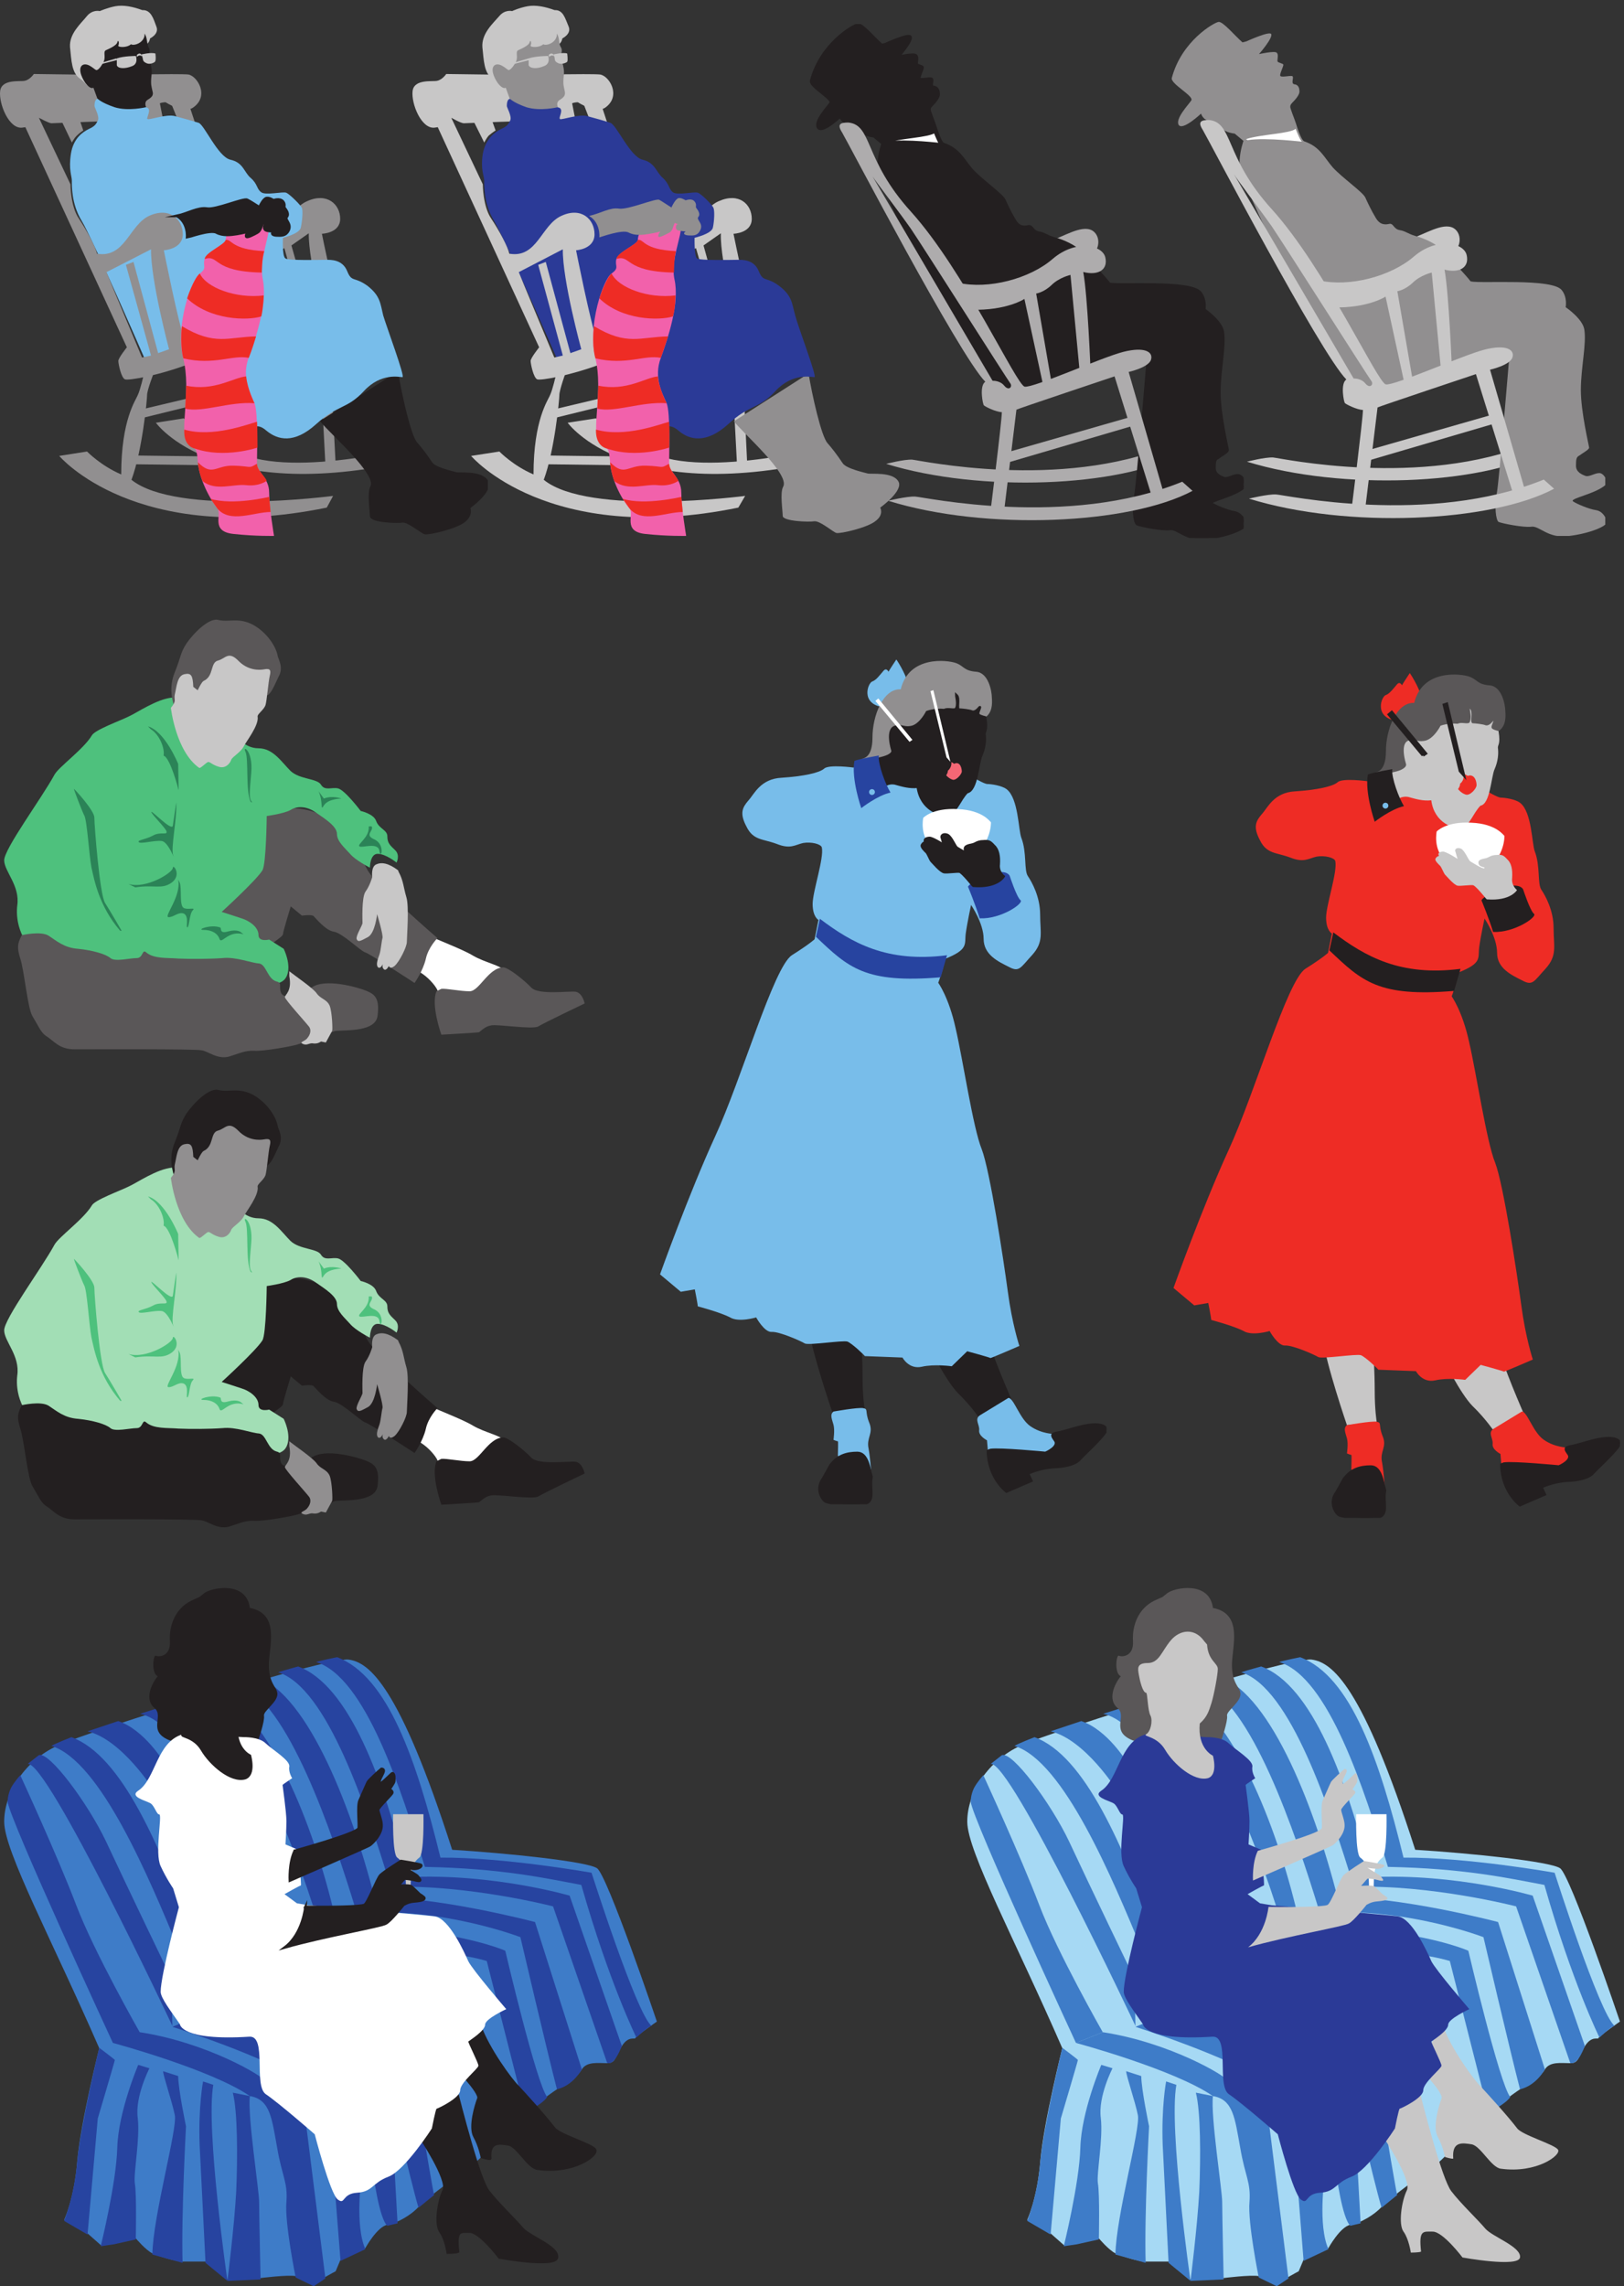 <svg xmlns="http://www.w3.org/2000/svg" xml:space="preserve" width="619" height="871.4"><rect width="100%" height="100%" fill="#333333" stroke="none"/><defs><clipPath id="a" clipPathUnits="userSpaceOnUse"><path d="M0 6536h1398V5016.5H0Z" clip-rule="evenodd"/></clipPath><clipPath id="b" clipPathUnits="userSpaceOnUse"><path d="M1182 6536h1395V5016.5H1182Z" clip-rule="evenodd"/></clipPath><clipPath id="c" clipPathUnits="userSpaceOnUse"><path d="M2320.5 6483.5H3564v-1473H2320.5Z" clip-rule="evenodd"/></clipPath><clipPath id="d" clipPathUnits="userSpaceOnUse"><path d="M3354 6491h1246.5V5016.5H3354Z" clip-rule="evenodd"/></clipPath><clipPath id="e" clipPathUnits="userSpaceOnUse"><path d="M12 4776.5h1663.5v-1254H12Z" clip-rule="evenodd"/></clipPath><clipPath id="f" clipPathUnits="userSpaceOnUse"><path d="M12 3429.5h1663.5v-1254H12Z" clip-rule="evenodd"/></clipPath><clipPath id="g" clipPathUnits="userSpaceOnUse"><path d="M1891.5 4662.5H3171v-2421H1891.5Z" clip-rule="evenodd"/></clipPath><clipPath id="h" clipPathUnits="userSpaceOnUse"><path d="M3363 4623.5h1279.5v-2421H3363Z" clip-rule="evenodd"/></clipPath><clipPath id="i" clipPathUnits="userSpaceOnUse"><path d="M12 1806.04h1870.5V.5H12Z" clip-rule="evenodd"/></clipPath><clipPath id="j" clipPathUnits="userSpaceOnUse"><path d="M12 2001.5h1870.5V.5H12Z" clip-rule="evenodd"/></clipPath><clipPath id="k" clipPathUnits="userSpaceOnUse"><path d="M2772 2001.5h1870.5V.5H2772Z" clip-rule="evenodd"/></clipPath></defs><g clip-path="url(#a)" transform="matrix(.133 0 0 -.133 0 871.467)"><path d="m961.617 5227.68-15.39 293.53h-29.383l15.39-293.53h29.383" style="fill:#918f90;fill-opacity:1;fill-rule:evenodd;stroke:none"/><path d="M671.992 5515.62c-5.597-13.98-47.57-68.49-47.57-227.83-58.766 25.15-97.942 65.69-97.942 65.69l-79.75-12.58s173.493-244.61 756.94-102.04l-20.99 32.15s-398.754-102.04-528.875 2.79c30.781 82.47 44.769 227.84 44.769 241.82 0 15.38 19.59 64.3 19.59 64.3s-39.176-48.92-46.172-64.3" style="fill:#918f90;fill-opacity:1;fill-rule:evenodd;stroke:none"/><path d="M1137.91 5482.07c9.79-60.1 36.38-180.31 54.57-199.87 11.19-12.59 26.58-32.16 43.37-57.32 9.79-15.37 61.56-26.55 71.36-29.35 8.39-2.8 71.35 5.59 88.14-22.36 16.79-26.56-51.76-75.48-51.76-75.48s9.79-19.57-12.6-37.74c-22.38-19.57-103.53-37.74-113.33-34.95-9.79 2.8-47.57 34.95-62.96 33.55-15.39-2.8-90.95 0-90.95 15.37 0 15.38-8.39 67.1 1.4 83.87 19.59 36.34-114.728 152.36-142.709 187.3" style="fill:#231f20;fill-opacity:1;fill-rule:evenodd;stroke:none"/><path d="M1137.91 5482.07c9.79-60.1 36.38-180.31 54.57-199.87 11.19-12.59 26.58-32.16 43.37-57.32 9.79-15.37 61.56-26.55 71.36-29.35 8.39-2.8 71.35 5.59 88.14-22.36 16.79-26.56-51.76-75.48-51.76-75.48s9.79-19.57-12.6-37.74c-22.38-19.57-103.53-37.74-113.33-34.95-9.79 2.8-47.57 34.95-62.96 33.55-15.39-2.8-90.95 0-90.95 15.37 0 15.38-8.39 67.1 1.4 83.87 19.59 36.34-114.728 152.36-142.709 187.3z" style="fill:none;stroke:#231f20;stroke-width:7.5;stroke-linecap:butt;stroke-linejoin:miter;stroke-miterlimit:10;stroke-dasharray:none;stroke-opacity:1"/><path d="M817.691 5613.58s-24.187-29.43-24.187-36.12c0-8.03 8.059-48.16 17.469-52.17 10.75-2.68 96.75 10.7 184.097 44.14 30.91 12.04 13.44 66.89-13.437 64.22-17.469 42.81-59.129 248.83-59.129 248.83s52.41 1.34 52.41 42.81c0 41.48-37.629 76.26-94.066 50.84-57.782-24.08-69.875-117.73-147.817-104.35-4.031 20.07-28.218 82.95-52.406 116.39-24.191 33.45-28.223-1.34-28.223-1.34zm67.188 270.24c-1.344-84.28 52.406-274.25 52.406-274.25l-30.906-12.04-71.219 251.51zm-69.875-42.81 69.875-248.83-24.188-5.36s-100.785 232.79-100.785 234.13l55.098 20.06m-273.133 411.24 30.781-93.65-41.976-2.8-44.77 111.83-29.383-2.8 23.786-121.61-40.575-4.19-33.582 138.38" style="fill:#918f90;fill-opacity:1;fill-rule:evenodd;stroke:none"/><path d="M304.016 6337.51s208.472 4.19 235.054 1.4c25.188-2.8 62.965-61.5 13.993-95.05-26.583-18.17-78.352 15.37-78.352 15.37s-20.988 1.4-39.176-16.77c-16.789-18.17-83.949-26.55-83.949-26.55m-47.57 121.61-207.075 2.79s-11.195-16.77-26.585-19.57c-13.989-2.79-65.758 5.59-69.958-29.35-4.195-36.34 25.188-109.03 62.965-104.84 39.176 4.2 48.969 27.96 48.969 27.96s27.984-15.38 34.981-15.38c6.992 0 96.539 4.2 152.503 5.6l4.2 132.79" style="fill:#918f90;fill-opacity:1;fill-rule:evenodd;stroke:none"/><path d="M281.91 6269.05c-11.047 1.37-11.047-16.48-11.047-20.59 0-4.12 15.192-30.2 9.668-41.18-5.527-10.98-8.289-16.48-26.242-24.71-16.574-8.23-44.195-26.08-51.101-71.37-6.907-45.3 2.761-63.15 2.761-76.87 0-13.73-1.383-65.88 27.621-113.93 30.387-49.41 179.547-392.56 179.547-392.56l161.594 16.46 143.641-223.73s15.191 24.71 45.578-2.75c31.765-26.07 78.722-38.43 142.254 19.22 63.535 57.65 87.011 41.18 136.736 94.71 49.72 53.54 102.2 39.81 110.49 39.81 8.29 0-45.58 144.12-55.25 177.07-8.28 34.31-8.28 56.27-45.57 85.1-38.68 27.45-44.2 8.23-58.012 42.55-13.812 32.94-46.961 31.57-60.769 31.57-13.813 0-107.731-2.75-116.016 4.11-9.668 6.87-6.906 59.03-6.906 59.03s46.957 10.98 51.101 28.82c4.145 19.22 6.907 49.42 2.762 57.65-4.145 8.24-34.527 38.43-44.195 42.55-9.668 4.12-59.391-8.23-71.821 1.38-13.808 9.61-9.668 23.33-30.382 41.17-19.336 16.48-20.719 43.93-58.008 52.16-35.91 8.24-74.582 100.21-91.156 105.69-17.954 5.5-41.434 12.36-67.676 19.22-24.86 6.87-74.582-12.35-78.727-8.24v.08c-4.14 4.12 13.813 28.83-2.762 32.94-17.953 5.49-138.113 24.71-138.113 24.71v-.07" style="fill:#78bdea;fill-opacity:1;fill-rule:evenodd;stroke:none"/><path d="M420.305 6425.57c8.394 5.59 9.793 16.77 9.793 16.77s26.582 12.58 18.187 33.55c-8.394 22.36-15.39 48.92-40.574 47.52-26.582 9.79-53.168 15.38-76.953 11.18-22.387-4.19-44.774-13.98-44.774-13.98s-20.988 5.59-37.777-15.37c-15.391-19.57-50.367-48.92-47.57-88.06 4.195-37.74 4.195-74.08 29.383-90.86 23.785-15.37 6.996-27.95 76.953-23.76" style="fill:#c8c7c7;fill-opacity:1;fill-rule:evenodd;stroke:none"/><path d="M414.551 6456.33c8.39-13.98 5.594-27.95 11.191-39.14 6.996-11.18 0-25.16-1.398-25.16-1.403 0 13.992-29.35 9.793-55.91-2.797-26.56 0-30.75 2.797-44.73 4.199-12.58-2.797-18.17-13.993-25.16-11.191-6.99-4.195-20.96-4.195-20.96s-51.769-12.59-90.945 0c-40.574 13.97-48.969 25.16-48.969 25.16l-11.195 30.75s-6.996-6.99-22.387 12.58c-13.988 19.56-22.387 46.12-6.996 53.11 15.391 5.59 32.184-13.98 37.777-15.37 5.598 0 12.594 8.38 20.989 23.76 6.996 15.37-2.797 29.35 6.996 33.54 9.793 4.2 30.781 13.99 32.179 22.37 1.399 8.39 6.996 1.4 2.797-9.78-1.398-4.2 23.789-6.99 36.379 4.19 8.395-5.59 39.18 4.19 39.18 29.35" style="fill:#231f20;fill-opacity:1;fill-rule:evenodd;stroke:none"/><path d="M334.797 6385.04c19.59 6.99 54.566 6.99 54.566 6.99s8.395-22.37-11.191-29.35c-20.988-8.39-40.578-6.99-43.375 2.79" style="fill:#c8c7c7;fill-opacity:1;fill-rule:evenodd;stroke:none"/><path d="m333.398 6385.04-47.57-13.98-2.801-4.19 54.567 13.98zm71.356 11.19s27.984 6.98 40.574 2.79c0 0 2.801-19.57-1.398-23.76-2.797-2.8-13.992-8.39-23.785-4.19-15.391 6.98-6.997 11.18-15.391 25.16m0-.01c-4.195 5.6-9.793 1.4-12.594-1.39v-5.6c2.801 2.8 9.797 6.99 13.992 1.4l-1.398 5.59" style="fill:#c8c7c7;fill-opacity:1;fill-rule:evenodd;stroke:none"/><path d="m64.762 6204.93 298.808-647.89s-24.449-30.58-24.449-38.93c0-8.34 8.149-48.66 19.016-52.83 9.508-4.17 97.793 11.13 184.718 44.49 32.594 12.52 14.938 69.52-13.585 68.13-17.657 44.49-59.758 257.21-59.758 257.21s54.328 2.78 54.328 45.88-38.031 79.24-96.434 52.83c-57.047-26.42-69.269-122.35-149.406-108.44-4.074 19.46-28.52 65.34-51.609 100.1-24.45 34.75-24.45 98.71-24.45 98.71l-93.718 197.42 66.554-12.51 31.239-65.34s5.433 11.12 13.582 19.46c8.148 8.34 19.015 15.3 19.015 15.3l-21.734 63.95zm368.074-367.04c-1.356-87.59 51.613-286.41 51.613-286.41l-31.238-11.12-70.629 261.38-21.73-8.34 71.984-259.99-25.805-5.56s-101.867 243.3-101.867 244.69l127.672 65.35" style="fill:#918f90;fill-opacity:1;fill-rule:evenodd;stroke:none"/><path d="M411.75 5477.88s-9.793-43.33-16.789-57.31c-5.598-15.37-47.57-69.89-47.57-227.84-58.766 25.16-97.942 65.7-97.942 65.7l-79.754-12.58s218.27-259.99 766.735-148.17l18.191 33.55s-447.73-58.71-577.851 46.13c30.785 82.47 44.773 229.23 44.773 243.21 0 13.98 19.59 64.3 19.59 64.3l-29.383-6.99" style="fill:#918f90;fill-opacity:1;fill-rule:evenodd;stroke:none"/><path d="m397.758 5352.08 165.101 40.54v23.76l-165.101-39.14v-25.16m-29.383-129.99 324.605-4.2v25.16l-324.605 4.2v-25.16" style="fill:#918f90;fill-opacity:1;fill-rule:evenodd;stroke:none"/><path d="M684.586 5897.21c-32.184-1.39-37.777-20.96-37.777-32.14 0-12.58-53.168-33.55-60.164-54.52-6.997-20.96 8.394-25.16-13.993-41.93-23.785-16.77-71.355-149.56-47.57-243.21 23.785-93.66-11.195-206.87 9.793-239.02 20.988-32.15 27.984 0 32.18-58.71 5.597-58.71 43.375-117.41 55.968-132.79 13.993-16.77-20.988-65.69 46.172-72.68 65.758-6.99 116.129-5.6 116.129-5.6s-13.992 82.47-13.992 124.41c0 41.93-34.98 58.7-34.98 82.46 0 23.77 4.199 145.38-6.997 173.33-11.191 27.96-37.777 74.08-16.789 129.99 20.989 57.31 54.571 157.95 40.579 225.05-13.993 68.49 34.976 148.16 11.191 171.92l-79.75-26.56" style="fill:#f261ab;fill-opacity:1;fill-rule:evenodd;stroke:none"/><path d="M743.348 5958.72c5.597 11.18 11.195 20.96 18.191 25.16 8.395 4.19 22.387-5.59 22.387-5.59s16.789 6.98 26.582-2.8c8.394-9.78 1.398-15.38 5.597-19.57 4.196-5.59 12.59-16.77 5.598-25.16-6.996-8.38 13.988-18.17 5.594-37.74-8.395-18.17-23.785-15.38-33.578-15.38-9.793 0-19.59 4.2-8.395 11.19-16.789 2.8-27.984 0-27.984 12.58 0 11.18 9.793 8.39 11.195 8.39 1.399 0-19.59-1.4-20.988 13.97" style="fill:#231f20;fill-opacity:1;fill-rule:evenodd;stroke:none"/><path d="M743.348 5958.72c5.597 11.18 11.195 20.96 18.191 25.16 8.395 4.19 22.387-5.59 22.387-5.59s16.789 6.98 26.582-2.8c8.394-9.78 1.398-15.38 5.597-19.57 4.196-5.59 12.59-16.77 5.598-25.16-6.996-8.38 13.988-18.17 5.594-37.74-8.395-18.17-23.785-15.38-33.578-15.38-9.793 0-19.59 4.2-8.395 11.19-16.789 2.8-27.984 0-27.984 12.58 0 11.18 9.793 8.39 11.195 8.39 1.399 0-19.59-1.4-20.988 13.97z" style="fill:none;stroke:#231f20;stroke-width:7.5;stroke-linecap:butt;stroke-linejoin:miter;stroke-miterlimit:10;stroke-dasharray:none;stroke-opacity:1"/><path d="M506.891 5933.56c32.183 6.99 60.164 25.16 86.75 20.96 25.183-4.19 104.933 30.76 114.73 25.16 11.192-5.59 20.984-12.57 27.981-16.77 6.996-4.19 18.191-11.18 16.789-23.76 0-11.18 5.597-16.77 0-25.16-4.196-8.39-5.594-22.36-15.387-27.95-9.797-5.6-30.785-16.78-32.184-11.19-1.398 5.59 5.598 13.98 5.598 13.98s-15.391-4.19-32.18-6.99c-18.187-2.8-40.578-5.59-58.765 4.2-16.789 9.78-82.551-13.99-83.95-13.99 0 0 4.2 41.94-29.382 61.51" style="fill:#231f20;fill-opacity:1;fill-rule:evenodd;stroke:none"/><path d="M506.891 5933.56c32.183 6.99 60.164 25.16 86.75 20.96 25.183-4.19 104.933 30.76 114.73 25.16 11.192-5.59 20.984-12.57 27.981-16.77 6.996-4.19 18.191-11.18 16.789-23.76 0-11.18 5.597-16.77 0-25.16-4.196-8.39-5.594-22.36-15.387-27.95-9.797-5.6-30.785-16.78-32.184-11.19-1.398 5.59 5.598 13.98 5.598 13.98s-15.391-4.19-32.18-6.99c-18.187-2.8-40.578-5.59-58.765 4.2-16.789 9.78-82.551-13.99-83.95-13.99 0 0 4.2 41.94-29.382 61.51z" style="fill:none;stroke:#231f20;stroke-width:7.5;stroke-linecap:butt;stroke-linejoin:miter;stroke-miterlimit:10;stroke-dasharray:none;stroke-opacity:1"/><path d="M646.809 5864.89c18.187 2.79 15.39-27.96 110.531-32.15-6.996-20.97-6.996-61.51-6.996-61.51-144.114 2.8-120.324 51.72-163.699 39.15 1.398 18.16 57.363 40.53 60.164 54.51m-74.157-96.27c18.188-40.54 103.536-72.69 183.289-62.9 0 0-1.398-36.34-6.996-60.11-39.175-12.57-146.91-11.18-212.672 51.72 0 0 18.192 55.91 36.379 71.29m-51.441-150.96c95.144-57.31 132.922-30.75 212.672-29.36-11.192-37.73-20.988-61.5-20.988-61.5-46.172 9.79-99.34-22.36-187.485-1.39 0 0-9.793 32.14-4.199 92.25m208.144-220.85c-71.355 5.59-151.105-27.95-198.675-15.38 0 0 2.797 48.93 2.797 65.7 81.152-16.77 135.718 23.76 172.093 26.56 2.801-34.95 23.785-76.88 23.785-76.88m8.563-127.2s-95.145-32.15-179.094-2.79c0 0-33.578 4.19-30.781 54.51 81.152-23.76 181.891 15.38 208.477 22.37 1.398-23.77 1.398-74.09 1.398-74.09m-170.863-41.93c41.976-41.93 50.371-8.39 102.14-9.79 53.168-1.39 41.973-9.78 67.157 5.59 1.402-20.96 22.386-34.94 27.984-48.92 0 0-20.988-16.77-58.766-12.58-37.773 4.2-86.746-18.17-124.523 11.19 0 0-9.793 16.77-13.992 54.51m208.472-142.57c-47.57 0-116.129-33.55-152.504 9.78l-19.589 27.95c65.761-19.56 167.898 5.6 167.898 5.6l4.195-43.33" style="fill:#ee2c25;fill-opacity:1;fill-rule:evenodd;stroke:none"/></g><g clip-path="url(#b)" transform="matrix(.133 0 0 -.133 0 871.467)"><path d="m2141.12 5227.68-13.98 293.53h-30.75l15.38-293.53h29.35" style="fill:#c8c7c7;fill-opacity:1;fill-rule:evenodd;stroke:none"/><path d="M1853.22 5515.62c-6.99-13.98-47.52-68.49-47.52-227.83-60.09 25.15-97.82 65.69-97.82 65.69l-81.06-12.58s174.69-244.61 756.07-102.04l-20.96 32.15s-398.3-102.04-526.88 2.79c30.75 82.47 44.72 227.84 44.72 241.82 0 15.38 18.17 64.3 18.17 64.3s-39.13-48.92-44.72-64.3" style="fill:#c8c7c7;fill-opacity:1;fill-rule:evenodd;stroke:none"/><path d="M2317.21 5482.07c9.78-60.1 36.33-180.31 54.5-199.87 11.18-12.59 26.56-32.16 43.33-57.32 9.78-15.37 61.49-26.55 71.27-29.35 9.78-2.8 71.28 5.59 88.05-22.36 16.77-26.56-51.72-75.48-51.72-75.48s11.18-19.57-12.57-37.74c-22.36-19.57-102.02-37.74-113.2-34.95-9.79 2.8-46.12 34.95-62.89 33.55-15.37-2.8-90.84 0-90.84 15.37 0 15.38-8.39 67.1 1.4 83.87 19.56 36.34-114.61 152.36-141.16 187.3" style="fill:#918f90;fill-opacity:1;fill-rule:evenodd;stroke:none"/><path d="M1997.38 5613.58s-24.17-29.43-24.17-36.12c0-8.03 8.06-48.16 18.8-52.17 9.4-2.68 95.31 10.7 182.57 44.14 32.22 12.04 14.77 66.89-13.42 64.22-17.45 42.81-59.07 248.83-59.07 248.83s52.36 1.34 52.36 42.81c0 41.48-36.25 76.26-93.98 50.84-57.72-24.08-68.46-117.73-147.67-104.35-4.02 20.07-28.19 82.95-51.01 116.39-24.16 33.45-29.53-1.34-29.53-1.34zm68.46 270.24c-2.68-84.28 51.02-274.25 51.02-274.25l-30.88-12.04-69.81 251.51zm-71.14-42.81 71.14-248.83-25.5-5.36s-100.69 232.79-100.69 234.13l55.05 20.06m-271.45 411.24 30.75-93.65-43.33-2.8-43.32 111.83-29.35-2.8 23.76-121.61-40.53-4.19-33.54 138.38" style="fill:#c8c7c7;fill-opacity:1;fill-rule:evenodd;stroke:none"/><path d="M1485.67 6337.51s206.83 4.19 233.39 1.4c26.55-2.8 62.89-61.5 15.37-95.05-26.55-18.17-78.26 15.37-78.26 15.37s-20.97 1.4-39.13-16.77c-18.17-18.17-83.86-26.55-83.86-26.55m-47.51 121.61-206.84 2.79s-11.18-16.77-26.55-19.57c-13.98-2.79-65.69 5.59-69.88-29.35-4.19-36.34 25.15-109.03 62.89-104.84 39.13 4.2 48.91 27.96 48.91 27.96s26.56-15.38 34.94-15.38c6.99 0 96.43 4.2 152.33 5.6l4.2 132.79" style="fill:#c8c7c7;fill-opacity:1;fill-rule:evenodd;stroke:none"/><path d="M1463.57 6269.05c-11.03 1.37-11.03-16.48-11.03-20.59 0-4.12 15.17-30.2 9.65-41.18s-8.28-16.48-26.21-24.71c-16.55-8.23-44.15-26.08-52.43-71.37-6.89-45.3 4.15-63.15 4.15-76.87 0-13.73-1.38-65.88 27.59-113.93 30.35-49.41 179.34-392.56 179.34-392.56l160.03 16.46 144.86-223.73s13.79 24.71 45.52-2.75c30.35-26.07 78.64-38.43 142.1 19.22 62.08 57.65 85.54 41.18 135.2 94.71 49.66 53.54 103.47 39.81 111.75 39.81 8.27 0-46.91 144.12-55.19 177.07-9.65 34.31-8.27 56.27-46.9 85.1-37.25 27.45-44.15 8.23-57.95 42.55-13.79 32.94-46.9 31.57-60.7 31.57-13.79 0-107.6-2.75-115.88 4.11-8.28 6.87-6.9 59.03-6.9 59.03s48.29 10.98 52.42 28.82c4.14 19.22 5.52 49.42 1.39 57.65-4.15 8.24-33.11 38.43-44.15 42.55-9.66 4.12-59.32-8.23-71.74 1.38-12.42 9.61-9.66 23.33-28.97 41.17-19.32 16.48-22.07 43.93-57.95 52.16-35.86 8.24-74.49 100.21-92.43 105.69-16.55 5.5-40 12.36-66.21 19.22-24.84 6.87-74.5-12.35-78.64-8.24v.08c-4.14 4.12 13.8 28.83-4.14 32.94-16.56 5.49-136.58 24.71-136.58 24.71v-.07" style="fill:#2b3a97;fill-opacity:1;fill-rule:evenodd;stroke:none"/><path d="M1601.83 6425.57c8.38 5.59 9.78 16.77 9.78 16.77s26.55 12.58 18.17 33.55c-9.78 22.36-15.37 48.92-40.53 47.52-26.55 9.79-54.5 15.38-76.86 11.18-23.76-4.19-44.73-13.98-44.73-13.98s-20.96 5.59-37.73-15.37c-16.77-19.57-50.31-48.92-47.52-88.06 4.2-37.74 4.2-74.08 29.35-90.86 23.76-15.37 5.59-27.95 75.47-23.76" style="fill:#c8c7c7;fill-opacity:1;fill-rule:evenodd;stroke:none"/><path d="M1596.07 6456.33c8.39-13.98 4.2-27.95 11.18-39.14 6.99-11.18-1.39-25.16-2.79-25.16-1.4 0 15.37-29.35 11.18-55.91-2.8-26.56 0-30.75 2.79-44.73 2.8-12.58-2.79-18.17-13.97-25.16-12.58-6.99-5.59-20.96-5.59-20.96s-50.32-12.59-90.84 0c-39.14 13.97-47.52 25.16-47.52 25.16l-11.18 30.75s-6.99-6.99-22.36 12.58c-13.97 19.56-22.36 46.12-6.99 53.11 15.38 5.59 32.15-13.98 37.73-15.37 4.2 0 12.58 8.38 20.97 23.76 6.99 15.37-2.8 29.35 6.99 33.54 9.78 4.2 30.74 13.99 32.14 22.37 1.4 8.39 6.99 1.4 2.8-9.78-1.4-4.2 23.75-6.99 36.33 4.19 8.39-5.59 39.13 4.19 39.13 29.35" style="fill:#918f90;fill-opacity:1;fill-rule:evenodd;stroke:none"/><path d="M1515.02 6385.04c20.96 6.99 55.9 6.99 55.9 6.99s8.38-22.37-12.58-29.35c-19.57-8.39-39.13-6.99-43.32 2.79" style="fill:#c8c7c7;fill-opacity:1;fill-rule:evenodd;stroke:none"/><path d="m1515.02 6385.04-47.52-13.98-2.8-4.19 54.51 13.98zm71.32 11.19c-1.4 0 27.95 6.98 39.13 2.79 0 0 2.8-19.57 0-23.76-2.79-2.8-15.37-8.39-25.16-4.19-15.37 6.98-6.99 11.18-13.97 25.16" style="fill:#c8c7c7;fill-opacity:1;fill-rule:evenodd;stroke:none"/><path d="M1586.29 6396.22c-5.59 5.6-11.18 1.4-13.97-1.39l1.39-5.6c2.8 2.8 9.79 6.99 13.98 1.4l-1.4 5.59m-339.6-191.29 298.44-647.89s-24.42-30.58-24.42-38.93c0-8.34 8.14-48.66 18.99-52.83 9.5-4.17 96.32 11.13 184.49 44.49 31.2 12.52 13.57 69.52-13.56 68.13-17.64 44.49-59.69 257.21-59.69 257.21s52.9 2.78 52.9 45.88-37.98 79.24-94.95 52.83c-58.34-26.42-69.19-122.35-149.23-108.44-4.06 19.46-28.48 65.34-51.54 100.1-24.42 34.75-24.42 98.71-24.42 98.71l-93.6 197.42 65.11-12.51 32.56-65.34s5.43 11.12 12.21 19.46c9.49 8.34 20.34 15.3 20.34 15.3l-23.05 63.95zm366.27-367.04c-1.36-87.59 52.9-286.41 52.9-286.41l-31.2-11.12-70.54 261.38-21.71-8.34 70.55-259.99-24.42-5.56s-101.74 243.3-101.74 244.69l126.16 65.35" style="fill:#c8c7c7;fill-opacity:1;fill-rule:evenodd;stroke:none"/><path d="M1593.28 5477.88s-9.78-43.33-16.77-57.31c-5.59-15.37-47.52-69.89-47.52-227.84-58.7 25.16-97.83 65.7-97.83 65.7l-81.05-12.58s219.41-259.99 765.85-148.17l19.57 33.55s-448.62-58.71-577.19 46.13c30.75 82.47 44.72 229.23 44.72 243.21 0 13.98 18.17 64.3 18.17 64.3l-27.95-6.99" style="fill:#c8c7c7;fill-opacity:1;fill-rule:evenodd;stroke:none"/><path d="m1579.3 5352.08 164.91 40.54v23.76l-164.91-39.14v-25.16m-29.35-129.99 322.84-4.2v25.16l-322.84 4.2v-25.16" style="fill:#c8c7c7;fill-opacity:1;fill-rule:evenodd;stroke:none"/><path d="M1865.8 5897.21c-33.54-1.39-37.73-20.96-37.73-32.14 0-12.58-54.51-33.55-61.5-54.52-5.59-20.96 9.79-25.16-13.97-41.93-23.76-16.77-69.88-149.56-46.12-243.21 22.36-93.66-12.58-206.87 9.78-239.02 20.97-32.15 27.95 0 32.15-58.71 4.19-58.71 41.92-117.41 55.9-132.79 13.97-16.77-20.97-65.69 44.72-72.68 65.68-6.99 117.39-5.6 117.39-5.6s-13.97 82.47-13.97 124.41c0 41.93-34.94 58.7-34.94 82.46 0 23.77 4.19 145.38-6.99 173.33-12.58 27.96-37.73 74.08-16.77 129.99 20.96 57.31 54.5 157.95 39.13 225.05-13.97 68.49 36.34 148.16 12.58 171.92l-79.66-26.56" style="fill:#f261ab;fill-opacity:1;fill-rule:evenodd;stroke:none"/><path d="M1924.5 5958.72c5.59 11.18 11.18 20.96 18.16 25.16 6.99 4.19 22.37-5.59 22.37-5.59s16.77 6.98 25.15-2.8c8.39-9.78 1.4-15.38 5.59-19.57 4.19-5.59 12.58-16.77 5.59-25.16-6.98-8.38 15.37-18.17 5.59-37.74-8.38-18.17-22.36-15.38-32.14-15.38-9.78 0-20.97 4.2-9.78 11.19-15.38 2.8-27.96 0-27.96 12.58 0 11.18 9.79 8.39 11.18 8.39 1.4 0-18.16-1.4-19.56 13.97" style="fill:#918f90;fill-opacity:1;fill-rule:evenodd;stroke:none"/><path d="M1688.31 5933.56c32.14 6.99 60.1 25.16 85.25 20.96 26.55-4.19 106.21 30.76 116 25.16 9.78-5.59 19.57-12.57 26.55-16.77 6.99-4.19 19.57-11.18 18.17-23.76-1.4-11.18 5.59-16.77 0-25.16s-5.59-22.36-15.37-27.95c-11.18-5.6-30.75-16.78-32.15-11.19-1.4 5.59 5.59 13.98 5.59 13.98s-15.37-4.19-33.54-6.99c-16.77-2.8-39.13-5.59-57.3 4.2-18.17 9.78-82.45-13.99-83.85-13.99 0 0 4.19 41.94-29.35 61.51" style="fill:#918f90;fill-opacity:1;fill-rule:evenodd;stroke:none"/><path d="M1828.07 5864.89c18.16 2.79 13.97-27.96 109-32.15-5.59-20.97-5.59-61.51-5.59-61.51-143.94 2.8-121.58 51.72-164.91 39.15 1.4 18.16 58.7 40.53 61.5 54.51m-75.47-96.27c19.56-40.54 103.42-72.69 183.08-62.9 0 0 0-36.34-6.99-60.11-39.13-12.57-146.74-11.18-211.03 51.72 0 0 18.17 55.91 34.94 71.29m-50.31-150.96c95.03-57.31 131.37-30.75 212.42-29.36-12.57-37.73-20.96-61.5-20.96-61.5-46.12 9.79-99.23-22.36-187.27-1.39 0 0-11.18 32.14-4.19 92.25m208.23-220.85c-71.27 5.59-150.93-27.95-198.45-15.38 0 0 1.39 48.93 2.79 65.7 81.06-16.77 135.57 23.76 170.5 26.56 2.8-34.95 25.16-76.88 25.16-76.88m7.03-127.2s-95.03-32.15-177.49-2.79c0 0-33.54 4.19-32.14 54.51 82.46-23.76 183.08 15.38 209.63 22.37 1.4-23.77 0-74.09 0-74.09m-169.14-41.93c41.92-41.93 48.91-8.39 102.02-9.79 53.11-1.39 40.53-9.78 67.08 5.59 1.4-20.96 20.96-34.94 26.55-48.92 0 0-20.96-16.77-58.69-12.58-36.34 4.2-85.25-18.17-124.39 11.19 0 0-8.38 16.77-12.57 54.51m208.23-142.57c-48.91 0-116-33.55-152.33 9.78l-19.57 27.95c64.29-19.56 167.71 5.6 167.71 5.6l4.19-43.33" style="fill:#ee2c25;fill-opacity:1;fill-rule:evenodd;stroke:none"/></g><g clip-path="url(#c)" transform="matrix(.133 0 0 -.133 0 871.467)"><path d="M3353.02 5275.79c-316.07-129.63-715.04-42.85-738.92-40.65-23.88 1.1-74.45-12.09-74.45-12.09 271.12-83.48 668.68-65.91 842.87 27.47l-29.5 25.27m-342.77 586.83c35.13 9.83 88.5 46.34 119.41 29.49 30.91-18.25 19.67-71.62-15.45-74.43-35.12-2.8-85.69 36.52-85.69 36.52" style="fill:#aeacad;fill-opacity:1;fill-rule:evenodd;stroke:none"/><path d="M2526.79 6423.46c-22.3 19.55-55.75 60.04-68.3 58.65-12.54-1.4-105.93-54.46-133.81-160.59-4.18-16.75 64.12-51.66 55.76-64.23-8.37-12.57-46-51.66-36.24-69.82 11.15-18.15 64.11 32.12 64.11 32.12s5.58-19.55 25.09-20.95c18.12-1.39 27.88-11.17 36.24-22.34 8.37-11.17 34.85-13.96 34.85-13.96l25.09-20.95s-9.76-26.53-11.15-57.25c0-78.2 232.77-513.87 302.46-600.44 68.3-86.57 119.88-58.65 469.73 51.66-6.97-79.59-29.27-356.07-36.24-399.36-8.36-43.29-2.79-79.59 4.18-85.18 8.37-4.19 71.09-16.76 93.39-13.96 23.7 4.19 47.39-34.92 107.33-26.54 59.93 6.98 108.72 27.93 108.72 39.11 0 11.16-11.14 30.71-30.66 34.9-19.52 2.8-55.76 18.15-65.52 25.13-11.15 8.38 64.13 20.95 93.39 47.49 8.36 6.98-4.18 33.51-18.12 33.51-13.94 0-27.88-11.17-39.03-8.38-11.15 4.19-27.87 11.17-27.87 29.32 0 19.55 1.39 25.14 9.75 29.32 6.97 5.59 27.88 16.76 27.88 22.35 0 4.18-23.69 101.93-23.69 164.77 0 64.23 16.72 132.66 9.75 174.55-5.58 30.72-52.97 62.84-52.97 62.84l-.18.03s5.57 27.93-11.15 48.87c-26.49 34.91-229.99 18.16-260.65 25.14-11.15 15.36-59.94 67.03-78.05 86.57-18.13 20.95-57.15 37.71-79.45 43.29-23.7 6.98-27.88 13.97-44.61 16.76-18.12 2.79-18.12 19.55-29.27 18.15-12.55-2.79-27.88-4.19-40.42 18.16-12.55 20.94-22.3 41.89-29.27 57.25-6.97 15.35-66.91 57.25-93.39 86.57-25.09 29.32-36.24 58.65-80.84 74.01-9.76 2.79-23.7 50.27-23.7 50.27s-5.57 16.75-11.15 30.72c-4.18 13.96-9.76 19.55 0 29.32 11.15 11.18 20.91 23.74 20.91 32.12 0 6.98-1.4 19.55-13.94 20.95-12.55 1.39 0 20.94-6.97 23.73-8.37 1.4-29.27-4.19-33.46 0-4.18 2.8 8.37 26.54 8.37 32.12 0 4.19-15.33 5.59-16.73 9.78-1.39 4.19 4.18 20.94-2.78 25.13-5.58 5.59-50.18-4.19-50.18-4.19s40.42 46.08 34.84 57.25c-4.18 9.78-71.08-20.94-71.08-20.94l-10.97-2.83" style="fill:#231f20;fill-opacity:1;fill-rule:evenodd;stroke:none"/><path d="M2524.42 6429.5c-22.28 19.56-55.7 60.1-68.23 58.7-12.54-1.4-105.84-54.51-133.69-160.74-4.18-16.77 64.06-51.71 55.71-64.29-8.36-12.58-45.96-51.71-36.21-69.88 11.14-18.18 64.05 32.14 64.05 32.14s5.57-19.57 25.07-20.97c18.1-1.39 27.85-11.17 36.2-22.36 8.36-11.18 34.82-13.97 34.82-13.97l25.07-20.97s-9.75-26.56-11.14-57.3c0-78.28 232.55-514.35 302.18-601.01 68.23-86.65 119.76-58.71 469.29 51.71-6.97-79.66-29.25-356.41-36.21-399.74-8.35-43.33-2.79-79.66 4.18-85.26 8.35-4.19 71.02-16.77 93.3-13.97 23.67 4.19 47.34-34.95 107.22-26.56 59.88 6.98 108.62 27.96 108.62 39.14 0 11.17-11.13 30.75-30.63 34.94-19.49 2.79-55.71 18.17-65.45 25.16-11.15 8.38 64.06 20.96 93.29 47.52 8.36 6.99-4.17 33.55-18.1 33.55-13.92 0-27.85-11.19-38.99-8.39-11.14 4.19-27.85 11.18-27.85 29.35 0 19.57 1.39 25.16 9.75 29.35 6.96 5.59 27.86 16.77 27.86 22.37 0 4.18-23.68 102.02-23.68 164.92 0 64.29 16.71 132.78 9.74 174.71-5.57 30.75-52.91 62.9-52.91 62.9l-.18.03s5.56 27.96-11.15 48.92c-26.46 34.94-229.77 18.17-260.4 25.16-11.14 15.38-59.88 67.09-77.98 86.66-18.11 20.96-57.1 37.74-79.38 43.33-23.67 6.98-27.85 13.98-44.56 16.77-18.11 2.79-18.11 19.57-29.24 18.17-12.54-2.8-27.86-4.2-40.39 18.17-12.53 20.96-22.28 41.93-29.24 57.3-6.97 15.38-66.84 57.31-93.3 86.66-25.07 29.35-36.21 58.7-80.77 74.08-9.75 2.8-23.67 50.32-23.67 50.32s-5.57 16.77-11.15 30.74c-4.17 13.98-9.74 19.57 0 29.36 11.15 11.18 20.9 23.76 20.9 32.14 0 6.99-1.4 19.57-13.93 20.97-12.53 1.39 0 20.96-6.97 23.76-8.35 1.4-29.24-4.2-33.42 0-4.17 2.79 8.36 26.56 8.36 32.15 0 4.19-15.32 5.59-16.71 9.78-1.39 4.19 4.18 20.96-2.79 25.16-5.56 5.59-50.13-4.2-50.13-4.2s40.39 46.13 34.82 57.31c-4.18 9.78-71.02-20.96-71.02-20.96l-10.96-2.83" style="fill:none;stroke:#231f20;stroke-width:7.5;stroke-linecap:butt;stroke-linejoin:miter;stroke-miterlimit:10;stroke-dasharray:none;stroke-opacity:1" transform="scale(1.001 .999)"/><path d="M2536.84 6146.46c42.14 14.05 125.02 15.45 141.88 29.49 4.22-11.23 14.05-35.1 18.26-36.51 4.22-1.4-99.73 12.64-155.93 4.22" style="fill:#fff;fill-opacity:1;fill-rule:evenodd;stroke:none"/><path d="M2534.46 6152.24c42.1 14.06 124.91 15.46 141.75 29.52 4.21-11.25 14.03-35.14 18.25-36.55 4.21-1.4-99.65 12.65-155.79 4.22z" style="fill:none;stroke:#231f20;stroke-width:7.5;stroke-linecap:butt;stroke-linejoin:miter;stroke-miterlimit:10;stroke-dasharray:none;stroke-opacity:1" transform="scale(1.001 .999)"/><path d="M2746.15 5742.02c85.69-19.66 205.1 11.23 271.13 68.81 66.02 56.17 141.88 39.32 150.31 4.21 8.43-35.1-19.67-53.36-63.21-42.13 12.64-67.4 21.07-283.67 21.07-283.67l-30.91-5.61-26.69 280.86s-32.31-7.03-54.79-29.49c-22.47-21.07-43.54-23.87-43.54-23.87l43.54-252.78-23.88-8.43-53.38 245.76s-50.57-33.71-151.72-30.9m604.06-492.92c-328.72-134.2-740.32-43.64-765.61-42.55-23.88 1.1-77.26-12-77.26-12 280.96-87.28 692.56-67.64 872.37 28.37l-29.5 26.18" style="fill:#aeacad;fill-opacity:1;fill-rule:evenodd;stroke:none"/><path d="M2431.18 6201.23c-22.28 0-33.41-4.21-18.1-28.09 15.31-25.27 335.54-638.96 410.72-714.8-18.1-11.23-6.96-66-4.17-67.4 1.39-2.81 34.8-19.66 51.51-19.66 0-26.69-34.8-301.93-34.8-301.93h38.98s37.59 307.54 37.59 308.95c0 1.4 281.24 95.49 281.24 95.49l108.6-349.67 33.41 11.23-101.63 351.08s57.08 12.64 64.04 35.11c6.97 22.47-18.1 37.92-79.36 22.47-61.26-15.45-257.57-103.92-282.63-99.71-23.67 4.22-172.65 331.42-325.79 501.34-136.45 150.27-110 248.57-179.61 255.59zm69.5-154.48 343.89-585.6s20.89 1.41 33.42-14.04c12.53-15.45 23.67-4.22 18.1 5.62-6.96 8.42-252.01 394.61-285.42 443.76-33.42 47.75-100.25 134.82-109.99 150.26" style="fill:#aeacad;fill-opacity:1;fill-rule:evenodd;stroke:none"/><path d="m2886.63 5256.13 352.6 101.1 7.03-25.27-368.06-108.14z" style="fill:#aeacad;fill-opacity:1;fill-rule:evenodd;stroke:none"/></g><g clip-path="url(#d)" transform="matrix(.133 0 0 -.133 0 871.467)"><path d="M4389.02 5282.05c-316.85-129.75-716.77-42.88-740.71-40.68-23.94 1.1-74.63-12.1-74.63-12.1 271.78-83.57 670.29-65.98 844.91 27.49l-29.57 25.29m-343.6 587.44c35.2 9.84 88.71 46.39 119.69 29.52 30.98-18.27 19.72-71.69-15.49-74.5-35.2-2.81-85.9 36.54-85.9 36.54" style="fill:#c8c7c7;fill-opacity:1;fill-rule:evenodd;stroke:none"/><path d="M3560.79 6430.9c-22.36 19.57-55.89 60.1-68.47 58.71-12.57-1.4-106.18-54.52-134.13-160.75-4.19-16.77 64.27-51.72 55.89-64.3-8.38-12.58-46.11-51.72-36.33-69.89 11.18-18.17 64.27 32.15 64.27 32.15s5.59-19.57 25.16-20.97c18.16-1.39 27.94-11.18 36.32-22.36 8.39-11.19 34.93-13.98 34.93-13.98l25.15-20.97s-9.78-26.56-11.17-57.31c0-78.27 233.33-514.39 303.19-601.05 68.47-86.66 120.16-58.71 470.86 51.72-6.98-79.67-29.34-356.44-36.32-399.77-8.39-43.33-2.8-79.68 4.19-85.26 8.38-4.2 71.26-16.78 93.61-13.98 23.76 4.19 47.51-34.96 107.59-26.57 60.08 6.99 108.98 27.97 108.98 39.15 0 11.17-11.17 32.14-30.74 34.94-19.56 2.8-55.89 18.18-65.66 25.16-11.19 8.38 64.27 20.97 93.6 47.52 8.38 6.99-4.18 33.55-18.16 33.55s-27.94-11.18-39.12-8.39c-11.18 4.2-27.94 11.19-27.94 29.36 0 19.57 1.39 25.16 9.78 29.35 6.98 5.59 27.94 16.77 27.94 22.36 0 4.2-23.75 102.04-23.75 164.95 0 64.3 16.76 132.79 9.78 174.72-5.59 30.75-53.1 62.9-53.1 62.9l-.19.04s5.6 27.95-11.17 48.92c-26.55 34.95-230.54 18.17-261.28 25.16-11.18 15.38-60.08 67.1-78.24 86.67-18.17 20.96-57.29 37.74-79.65 43.33-23.75 6.99-27.94 13.97-44.71 16.77-18.16 2.8-18.16 19.57-29.34 18.17-12.57-2.79-27.94-4.19-40.52 18.18-12.57 20.96-22.35 41.93-29.34 57.3-6.99 15.38-67.06 57.31-93.61 86.67-25.15 29.35-36.33 58.7-81.04 74.08-9.78 2.8-23.75 50.32-23.75 50.32s-5.59 16.78-11.18 30.75c-4.19 13.98-9.78 19.57 0 29.36 11.18 11.18 20.96 23.76 20.96 32.15 0 6.99-1.4 19.56-13.97 20.96-12.58 1.4 0 20.97-6.99 23.76-8.39 1.4-29.34-4.19-33.53 0-4.2 2.8 8.38 26.56 8.38 32.16 0 4.19-15.37 5.59-16.77 9.78-1.4 4.19 4.19 20.97-2.79 25.16-5.59 5.59-50.3-4.19-50.3-4.19s40.52 46.13 34.93 57.31c-4.19 9.78-71.26-20.97-71.26-20.97l-10.99-2.83" style="fill:#918f90;fill-opacity:1;fill-rule:evenodd;stroke:none"/><path d="M3570.86 6153.62c42.25 14.06 125.33 15.47 142.23 29.52 4.22-11.25 14.08-35.14 18.3-36.55 4.23-1.4-99.98 12.65-156.3 4.22" style="fill:#fff;fill-opacity:1;fill-rule:evenodd;stroke:none"/><path d="M3780.68 5748.77c85.9-19.68 205.59 11.24 271.78 68.87 66.18 56.24 142.22 39.37 150.67 4.22 8.45-35.14-19.71-53.41-63.36-42.17 12.67-67.48 21.12-283.96 21.12-283.96l-30.98-5.62-26.76 281.15s-32.38-7.03-54.92-29.53c-22.53-21.08-43.65-23.89-43.65-23.89l43.65-253.04-23.94-8.43-53.5 246.01s-50.7-33.74-152.09-30.93m605.52-493.42c-329.52-134.34-742.11-43.69-767.46-42.6-23.94 1.1-77.45-12.01-77.45-12.01 281.64-87.37 694.23-67.71 874.48 28.4l-29.57 26.21" style="fill:#c8c7c7;fill-opacity:1;fill-rule:evenodd;stroke:none"/><path d="M3464.95 6208.45c-22.33 0-33.5-4.22-18.15-28.12 15.35-25.3 336.35-639.61 411.72-715.53-18.14-11.24-6.98-66.07-4.19-67.47 1.4-2.81 34.89-19.68 51.64-19.68 0-26.71-34.89-302.24-34.89-302.24h39.08s37.68 307.86 37.68 309.27c0 1.4 281.92 95.59 281.92 95.59l108.86-350.03 33.5 11.24-101.89 351.44s57.22 12.65 64.2 35.15c6.98 22.49-18.14 37.95-79.55 22.49-61.41-15.47-258.19-104.03-283.31-99.81-23.73 4.21-173.07 331.75-326.59 501.85-136.77 150.42-110.25 248.82-180.03 255.85zm71.06-154.63 343.33-586.2s20.93 1.4 33.49-14.06c12.56-15.46 23.73-4.22 18.15 5.62-6.98 8.44-252.62 395.02-286.11 444.22-33.5 47.8-100.49 134.95-108.86 150.42" style="fill:#c8c7c7;fill-opacity:1;fill-rule:evenodd;stroke:none"/><path d="m3921.5 5262.38 353.45 101.21 7.04-25.3-368.94-108.25z" style="fill:#c8c7c7;fill-opacity:1;fill-rule:evenodd;stroke:none"/></g><g clip-path="url(#e)" transform="matrix(.133 0 0 -.133 0 871.467)"><path d="M1185.25 3774.54c36.32-11.19 71.23-55.93 69.84-65.71-1.4-9.79 201.12-25.17 185.76 64.31-2.79 11.18-51.68 20.97-85.2 40.54-32.12 19.57-106.15 46.14-121.51 55.93" style="fill:#fff;fill-opacity:1;fill-rule:evenodd;stroke:none"/><path d="M742.488 3816.48c23.742 26.56 68.438 50.33 68.438 58.72 0 6.99 22.347 79.69 22.347 79.69l32.125-26.57s27.938 4.2 33.524-1.39c5.586-5.6 34.918-41.95 58.66-44.74 23.746-4.2 75.428-54.53 87.998-58.72 12.57-2.8 142.46-88.08 142.46-88.08s23.75 33.56 32.13 68.5c6.98 33.56 33.52 60.12 33.52 60.12s-170.4 146.8-198.33 191.54c-29.34 44.74-89.395 269.82-391.09 142.6-301.692-125.83-1.395-357.9-1.395-357.9" style="fill:#5a5758;fill-opacity:1;fill-rule:evenodd;stroke:none"/><path d="M493.699 4553.25c-44.422-3.96-101.336-43.59-124.933-54.16-23.602-11.88-97.176-38.3-105.504-54.15-23.598-39.62-94.399-89.82-106.891-112.27C118.891 4263.98 12 4120.01 12 4086.99c0-31.7 45.809-72.65 37.48-129.44-6.94-58.12 4.165-289.27 631.625-232.47 79.129 7.92 124.938-2.65 140.208 29.06 15.273 33.02-8.329 79.25-8.329 79.25l-41.644 26.41s-30.539-7.92-30.539 13.21c0 22.45-26.379 40.95-48.59 47.55-23.598 7.93-56.914 18.49-56.914 18.49s98.562 89.82 116.605 118.88c11.11 17.17 12.496 155.86 12.496 155.86s48.586 6.6 68.02 17.17c18.047 11.89 45.812 11.89 72.187-6.6 26.375-18.49 61.079-39.63 61.079-62.08 0-21.14 22.211-39.63 37.486-56.8 15.27-18.49 56.91-39.62 56.91-39.62s0 39.62 22.21 39.62c23.6 0 54.14-25.09 54.14-25.09s11.11 21.13-4.16 35.66c-15.27 14.53-22.21 21.13-22.21 39.63 0 18.49-23.6 21.13-31.93 43.58-6.94 21.13-44.42 29.06-44.42 29.06s-45.815 60.76-65.249 64.72c-18.047 3.96-37.481-7.92-48.586 10.57-11.105 18.49-61.078 14.53-87.457 39.62-26.375 26.42-49.973 64.73-91.617 64.73-41.649 0-63.86 36.98-63.86 36.98l-183.242 108.31" style="fill:#4ec17d;fill-opacity:1;fill-rule:evenodd;stroke:none"/><path d="M500.934 4521.1c-6.985 23.77-18.161 60.11 0 104.85 18.156 44.74 15.363 54.53 33.519 82.49 18.16 26.56 64.25 75.49 92.184 67.11 29.332-7 57.265 8.38 99.168-13.98 41.902-23.77 65.644-64.32 69.836-88.08 1.398-9.79 18.16-33.56 2.793-60.12-12.571-26.56-22.348-51.73-34.918-54.52l-262.582-37.75" style="fill:#5a5758;fill-opacity:1;fill-rule:evenodd;stroke:none"/><path d="M553.93 4584.01c-1.399 32.15-5.586 40.54-25.141 36.35-20.953-4.2-22.348-34.95-27.934-58.72-1.398-5.59 0-12.58 0-16.78 0-8.38-11.175-20.97-11.175-20.97s13.968-124.43 81.011-171.96c4.188-2.79 20.95 16.78 26.536 16.78 5.589 0 11.175-8.39 30.73-13.98s32.125 11.18 34.918 20.97c4.188 8.39 26.535 20.97 34.918 36.35 8.379 16.77 44.695 61.51 40.504 86.68-1.399 6.99 16.762 18.17 22.348 32.15 4.191 12.58 8.378 68.51 12.57 85.28 4.191 16.78 0 20.98-15.363 18.18-13.969-2.8-47.489-4.2-75.422 25.16-27.938 27.96-36.317 5.6-57.27 0-23.742-5.59-11.172-44.73-41.898-58.71-5.59-2.8-16.762-26.57-16.762-26.57l-12.57 9.79" style="fill:#c8c7c7;fill-opacity:1;fill-rule:evenodd;stroke:none"/><path d="M62.281 3872.4c-12.57-25.17-13.965-34.95-4.187-67.11 11.172-32.15 20.949-142.6 34.918-164.97 15.363-25.16 23.742-46.13 37.711-55.92 25.14-15.38 37.711-39.15 83.8-39.15 44.7 0 343.598 1.4 363.149-2.79 19.555-2.8 44.695-26.57 78.219-18.17 32.125 9.78 46.093 18.17 74.027 16.77 26.535-1.4 104.754 12.58 122.91 18.17 18.156 5.6 92.184 32.16 104.754 37.75 12.57 5.59 117.328-6.99 124.308 43.34 6.99 51.73-8.37 62.91-32.12 72.7-23.75 9.79-120.122 37.75-157.832 8.39-37.711-27.96-79.614-32.16-86.598-13.98-6.985 18.18 4.191 27.96-12.57 32.16-26.54 6.98-29.332 48.93-50.282 51.72-22.347 1.4-67.043 19.58-104.754 15.38-39.109-2.8-92.187-2.8-125.707-1.4-32.125 2.8-71.234-1.4-93.582 18.18-11.172 9.78-8.379-16.78-26.535-16.78-19.555 0-62.851-11.18-75.426 0-12.57 11.19-50.281 22.37-92.183 26.56-40.504 2.8-61.453 22.38-85.199 37.75-22.348 13.98-76.82 1.4-76.82 1.4" style="fill:#5a5758;fill-opacity:1;fill-rule:evenodd;stroke:none"/><path d="M829.086 3768.95c19.555-15.38 67.043-47.54 78.215-62.92 11.176-16.78 29.332-16.78 37.711-36.35 6.984-19.57 8.383-67.11 6.984-71.3-1.394-2.79-15.363-27.96-18.156-33.55l-13.969 2.8s-8.379-7-20.949-5.6c-12.57 2.8-18.16-6.99-30.731-1.4-12.57 5.6 5.59 7 12.571 16.78 8.383 9.79 12.57 23.77 4.191 33.55-8.379 11.19-68.437 76.9-68.437 83.89 0 6.99 20.949 16.78 12.57 60.11" style="fill:#c8c7c7;fill-opacity:1;fill-rule:evenodd;stroke:none"/><path d="M344.422 3884.96c-60.059 69.9-74.027 144-82.406 181.75-6.985 37.74-12.571 137-20.953 149.59-6.985 13.98-29.333 72.7-29.333 75.49 0 1.4 58.665-61.51 58.665-82.48 0-22.37 15.363-220.89 30.726-244.66 15.363-23.77 47.488-79.69 47.488-79.69m75.426 585.81c48.883-13.98 86.598-107.65 86.598-107.65l1.394-75.49s-23.742 93.66-43.297 99.26c4.188 19.57-11.175 60.11-36.316 75.49m72.629-209.71c2.797-47.53-16.758-132.81-8.379-152.38 6.984-19.58-13.969 40.54-33.523 41.94-19.551 2.79-61.453-9.79-65.645-2.8-4.191 5.59 19.555 6.99 40.504 18.18 20.953 12.58 43.301 0 39.109 12.58-4.191 11.18-39.109 44.74-43.296 54.52-2.793 9.79 57.265-54.52 61.453-39.14m-127.102-166.41c50.281-15.37 127.102 32.16 127.102 46.14 0 12.58 26.539-19.57-2.793-41.94-29.332-20.97-48.883-5.59-104.754-13.98m122.914 22.4c9.777-47.53-41.903-106.25-27.938-107.65 13.969-1.4 29.332 16.78 44.696 9.78 15.367-8.38 4.191-40.54 9.777-39.14 5.59 2.8 5.59 39.14 15.367 48.93 9.774 9.79-15.367 0-26.539 6.99-12.57 8.39-4.191 55.92-11.176 72.7m398.067 261.44c13.968-29.36 4.191-60.12 15.367-40.54 12.57 19.57 50.281 19.57 50.281 19.57s-26.539 9.78-50.281 0m128.496-79.69c2.79-32.16-34.92-51.73-26.54-57.32 6.98-5.6 54.47 13.98 57.26-13.98 4.19-26.57 18.16 20.97-16.76 34.95-26.53 12.58 1.4 23.77-5.58 36.35m-346.388 69.9c-15.363 27.96-5.586 124.43-15.363 144-9.777 19.57 22.348 4.2 16.762-60.12-5.59-64.31-6.985-72.7 2.793-85.28m-25.141-377.74c-43.301 12.58-62.852-29.36-68.441-13.98-5.586 16.77-22.348 26.56-46.09 26.56-22.348 0 20.949 16.78 47.488 6.99 5.586-1.4-4.191-19.57 23.742-11.18 26.539 6.98 36.317-2.8 36.317-2.8" style="fill:#2b8357;fill-opacity:1;fill-rule:evenodd;stroke:none"/><path d="M1142.22 4054.15c13.97-25.17 13.97-44.74 22.35-72.7 8.38-26.56 1.39-114.64 1.39-128.62 0-13.98-20.94-55.92-34.91-68.51-13.97-11.18-16.76 0-16.76 0s-6.99-15.37-13.97-9.78-2.79 15.37-2.79 15.37-6.99-15.37-13.97-9.78c-6.99 6.99-1.4 22.37 4.19 37.75 4.19 13.98 5.59 36.35 8.38 46.13 2.79 8.39-15.36 68.51-15.36 68.51s-5.59-54.53-26.54-65.71c-20.95-11.18-27.94-15.38-32.13-5.6-2.79 9.79 16.76 39.15 16.76 46.14 0 6.99-2.79 72.7 8.39 89.48 12.57 16.78 19.55 41.94 19.55 41.94s-4.19 29.36 11.17 36.35c15.37 6.99 34.92 4.19 62.85-16.78" style="fill:#c8c7c7;fill-opacity:1;fill-rule:evenodd;stroke:none"/><path d="M1250.89 3711.63c-16.76-39.15 13.97-124.43 13.97-124.43s100.57 5.59 107.55 6.99c5.59 2.79 16.76 16.77 34.91 19.57 16.77 4.19 120.13-12.58 135.49-2.8 15.36 9.79 132.69 65.71 132.69 65.71s-5.59 29.36-25.14 33.56c-19.56 2.79-104.76-9.79-127.11 11.18-20.95 22.37-67.04 58.72-81.01 58.72-43.29-1.4-68.44-68.5-96.37-68.5-26.54 0-65.65 8.38-81.01 6.98" style="fill:#5a5758;fill-opacity:1;fill-rule:evenodd;stroke:none"/></g><g clip-path="url(#f)" transform="matrix(.133 0 0 -.133 0 871.467)"><path d="M1185.25 2427.54c36.32-11.19 71.23-55.93 69.84-65.71-1.4-9.79 201.12-25.17 185.76 64.31-2.79 11.18-51.68 20.97-85.2 40.54-32.12 19.57-106.15 46.14-121.51 55.93" style="fill:#fff;fill-opacity:1;fill-rule:evenodd;stroke:none"/><path d="M742.488 2469.48c23.742 26.56 68.438 50.33 68.438 58.72 0 6.99 22.347 79.69 22.347 79.69l32.125-26.57s27.938 4.2 33.524-1.39c5.586-5.6 34.918-41.95 58.66-44.74 23.746-4.2 75.428-54.53 87.998-58.72 12.57-2.8 142.46-88.08 142.46-88.08s23.75 33.56 32.13 68.5c6.98 33.56 33.52 60.12 33.52 60.12s-170.4 146.8-198.33 191.54c-29.34 44.73-89.395 269.82-391.09 142.6-301.692-125.83-1.395-357.9-1.395-357.9" style="fill:#231f20;fill-opacity:1;fill-rule:evenodd;stroke:none"/><path d="M493.699 3206.25c-44.422-3.96-101.336-43.59-124.933-54.16-23.602-11.88-97.176-38.3-105.504-54.15-23.598-39.62-94.399-89.82-106.891-112.27C118.891 2916.98 12 2773.01 12 2739.99c0-31.7 45.809-72.65 37.48-129.44-6.94-58.12 4.165-289.27 631.625-232.47 79.129 7.92 124.938-2.65 140.208 29.06 15.273 33.02-8.329 79.25-8.329 79.25l-41.644 26.41s-30.539-7.92-30.539 13.21c0 22.45-26.379 40.95-48.59 47.55-23.598 7.93-56.914 18.49-56.914 18.49s98.562 89.82 116.605 118.88c11.11 17.17 12.496 155.86 12.496 155.86s48.586 6.6 68.02 17.17c18.047 11.89 45.812 11.89 72.187-6.6 26.375-18.49 61.079-39.63 61.079-62.08 0-21.14 22.211-39.63 37.486-56.8 15.27-18.49 56.91-39.62 56.91-39.62s0 39.62 22.21 39.62c23.6 0 54.14-25.09 54.14-25.09s11.11 21.13-4.16 35.66c-15.27 14.53-22.21 21.13-22.21 39.63 0 18.49-23.6 21.13-31.93 43.58-6.94 21.13-44.42 29.06-44.42 29.06s-45.815 60.76-65.249 64.72c-18.047 3.96-37.481-7.92-48.586 10.57-11.105 18.49-61.078 14.53-87.457 39.62-26.375 26.42-49.973 64.73-91.617 64.73-41.649 0-63.86 36.98-63.86 36.98l-183.242 108.31" style="fill:#a2deb5;fill-opacity:1;fill-rule:evenodd;stroke:none"/><path d="M500.934 3174.1c-6.985 23.77-18.161 60.11 0 104.85 18.156 44.74 15.363 54.53 33.519 82.49 18.16 26.56 64.25 75.49 92.184 67.11 29.332-7 57.265 8.38 99.168-13.98 41.902-23.77 65.644-64.32 69.836-88.08 1.398-9.79 18.16-33.56 2.793-60.12-12.571-26.56-22.348-51.73-34.918-54.52l-262.582-37.75" style="fill:#231f20;fill-opacity:1;fill-rule:evenodd;stroke:none"/><path d="M553.93 3237.01c-1.399 32.15-5.586 40.54-25.141 36.35-20.953-4.2-22.348-34.95-27.934-58.72-1.398-5.59 0-12.58 0-16.78 0-8.38-11.175-20.97-11.175-20.97s13.968-124.43 81.011-171.96c4.188-2.79 20.95 16.78 26.536 16.78 5.589 0 11.175-8.39 30.73-13.98s32.125 11.18 34.918 20.97c4.188 8.39 26.535 20.97 34.918 36.35 8.379 16.77 44.695 61.51 40.504 86.68-1.399 6.99 16.762 18.17 22.348 32.15 4.191 12.58 8.378 68.51 12.57 85.28 4.191 16.78 0 20.98-15.363 18.18-13.969-2.8-47.489-4.2-75.422 25.16-27.938 27.96-36.317 5.6-57.27 0-23.742-5.59-11.172-44.73-41.898-58.71-5.59-2.8-16.762-26.57-16.762-26.57l-12.57 9.79" style="fill:#918f90;fill-opacity:1;fill-rule:evenodd;stroke:none"/><path d="M62.281 2525.4c-12.57-25.17-13.965-34.95-4.187-67.11 11.172-32.15 20.949-142.6 34.918-164.97 15.363-25.16 23.742-46.13 37.711-55.92 25.14-15.38 37.711-39.15 83.8-39.15 44.7 0 343.598 1.4 363.149-2.79 19.555-2.8 44.695-26.57 78.219-18.17 32.125 9.78 46.093 18.17 74.027 16.77 26.535-1.4 104.754 12.58 122.91 18.17 18.156 5.6 92.184 32.16 104.754 37.75 12.57 5.59 117.328-6.99 124.308 43.34 6.99 51.73-8.37 62.91-32.12 72.7-23.75 9.79-120.122 37.75-157.832 8.39-37.711-27.96-79.614-32.16-86.598-13.98-6.985 18.18 4.191 27.96-12.57 32.16-26.54 6.98-29.332 48.93-50.282 51.72-22.347 1.4-67.043 19.58-104.754 15.38-39.109-2.8-92.187-2.8-125.707-1.4-32.125 2.8-71.234-1.4-93.582 18.18-11.172 9.78-8.379-16.78-26.535-16.78-19.555 0-62.851-11.18-75.426 0-12.57 11.19-50.281 22.37-92.183 26.56-40.504 2.8-61.453 22.38-85.199 37.75-22.348 13.98-76.82 1.4-76.82 1.4" style="fill:#231f20;fill-opacity:1;fill-rule:evenodd;stroke:none"/><path d="M829.086 2421.95c19.555-15.38 67.043-47.54 78.215-62.92 11.176-16.78 29.332-16.78 37.711-36.35 6.984-19.57 8.383-67.11 6.984-71.3-1.394-2.79-15.363-27.96-18.156-33.55l-13.969 2.8s-8.379-7-20.949-5.6c-12.57 2.8-18.16-6.99-30.731-1.4-12.57 5.6 5.59 7 12.571 16.78 8.383 9.79 12.57 23.77 4.191 33.55-8.379 11.19-68.437 76.9-68.437 83.89 0 6.99 20.949 16.78 12.57 60.11" style="fill:#918f90;fill-opacity:1;fill-rule:evenodd;stroke:none"/><path d="M344.422 2537.96c-60.059 69.9-74.027 144-82.406 181.75-6.985 37.74-12.571 137-20.953 149.59-6.985 13.98-29.333 72.7-29.333 75.49 0 1.4 58.665-61.51 58.665-82.48 0-22.37 15.363-220.89 30.726-244.66 15.363-23.77 47.488-79.69 47.488-79.69m75.426 585.81c48.883-13.98 86.598-107.65 86.598-107.65l1.394-75.49s-23.742 93.66-43.297 99.26c4.188 19.57-11.175 60.11-36.316 75.49m72.629-209.71c2.797-47.53-16.758-132.81-8.379-152.38 6.984-19.58-13.969 40.54-33.523 41.94-19.551 2.79-61.453-9.79-65.645-2.8-4.191 5.59 19.555 6.99 40.504 18.18 20.953 12.58 43.301 0 39.109 12.58-4.191 11.18-39.109 44.74-43.296 54.52-2.793 9.79 57.265-54.52 61.453-39.14m-127.102-166.41c50.281-15.37 127.102 32.16 127.102 46.14 0 12.58 26.539-19.57-2.793-41.94-29.332-20.97-48.883-5.59-104.754-13.98m122.914 22.4c9.777-47.53-41.903-106.25-27.938-107.65 13.969-1.4 29.332 16.78 44.696 9.78 15.367-8.38 4.191-40.54 9.777-39.14 5.59 2.8 5.59 39.14 15.367 48.93 9.774 9.79-15.367 0-26.539 6.99-12.57 8.39-4.191 55.92-11.176 72.7m398.067 261.44c13.968-29.36 4.191-60.12 15.367-40.54 12.57 19.57 50.281 19.57 50.281 19.57s-26.539 9.78-50.281 0m128.496-79.69c2.79-32.16-34.92-51.73-26.54-57.32 6.98-5.6 54.47 13.98 57.26-13.98 4.19-26.57 18.16 20.97-16.76 34.95-26.53 12.58 1.4 23.77-5.58 36.35m-346.388 69.9c-15.363 27.96-5.586 124.43-15.363 144-9.777 19.57 22.348 4.2 16.762-60.12-5.59-64.31-6.985-72.7 2.793-85.28m-25.141-377.74c-43.301 12.58-62.852-29.36-68.441-13.98-5.586 16.77-22.348 26.56-46.09 26.56-22.348 0 20.949 16.78 47.488 6.99 5.586-1.4-4.191-19.57 23.742-11.18 26.539 6.98 36.317-2.8 36.317-2.8" style="fill:#4ec17d;fill-opacity:1;fill-rule:evenodd;stroke:none"/><path d="M1142.22 2707.15c13.97-25.17 13.97-44.74 22.35-72.7 8.38-26.56 1.39-114.64 1.39-128.62 0-13.98-20.94-55.92-34.91-68.51-13.97-11.18-16.76 0-16.76 0s-6.99-15.37-13.97-9.78-2.79 15.37-2.79 15.37-6.99-15.37-13.97-9.78c-6.99 6.99-1.4 22.37 4.19 37.75 4.19 13.98 5.59 36.35 8.38 46.13 2.79 8.39-15.36 68.51-15.36 68.51s-5.59-54.53-26.54-65.71c-20.95-11.18-27.94-15.38-32.13-5.6-2.79 9.79 16.76 39.15 16.76 46.14 0 6.99-2.79 72.7 8.39 89.48 12.57 16.78 19.55 41.94 19.55 41.94s-4.19 29.36 11.17 36.35c15.37 6.99 34.92 4.19 62.85-16.78" style="fill:#918f90;fill-opacity:1;fill-rule:evenodd;stroke:none"/><path d="M1250.89 2364.63c-16.76-39.15 13.97-124.43 13.97-124.43s100.57 5.59 107.55 6.99c5.59 2.79 16.76 16.77 34.91 19.57 16.77 4.19 120.13-12.58 135.49-2.8 15.36 9.79 132.69 65.71 132.69 65.71s-5.59 29.36-25.14 33.56c-19.56 2.79-104.76-9.79-127.11 11.18-20.95 22.37-67.04 58.72-81.01 58.72-43.29-1.4-68.44-68.5-96.37-68.5-26.54 0-65.65 8.38-81.01 6.98" style="fill:#231f20;fill-opacity:1;fill-rule:evenodd;stroke:none"/></g><g clip-path="url(#g)" transform="matrix(.133 0 0 -.133 0 871.467)"><path d="M2603.7 4589.86c-9.77 36.32-34.91 72.64-34.91 72.64s-22.34-33.52-22.34-34.92c0-1.4-5.59 13.97-15.36 1.4-9.78-11.18-19.55-25.15-30.73-29.34-12.57-2.79-36.31-64.25 30.73-74.03l72.61 64.25" style="fill:#78bdea;fill-opacity:1;fill-rule:evenodd;stroke:none"/><path d="M2821.55 2736.26c9.78-50.29 75.41-199.75 75.41-199.75l-85.18-48.89s-26.54 39.11-62.85 74.03c-36.3 36.32-87.97 142.48-87.97 142.48" style="fill:#231f20;fill-opacity:1;fill-rule:evenodd;stroke:none"/><path d="M2821.55 2736.26c9.78-50.29 75.41-199.75 75.41-199.75l-85.18-48.89s-26.54 39.11-62.85 74.03c-36.3 36.32-87.97 142.48-87.97 142.48z" style="fill:none;stroke:#231f20;stroke-width:7.5;stroke-linecap:butt;stroke-linejoin:miter;stroke-miterlimit:10;stroke-dasharray:none;stroke-opacity:1"/><path d="M2807.59 2496c-15.36-11.18 0-26.54-1.4-41.91-2.79-16.76 22.35-29.33 22.35-29.33s2.79-30.73 2.79-32.13c0-1.39 161.99-36.31 208.07-6.98 44.69 29.33-18.15 57.27-18.15 57.27s-36.31 0-68.43 22.35c-30.72 20.95-47.48 81.02-62.84 81.02" style="fill:#78bdea;fill-opacity:1;fill-rule:evenodd;stroke:none"/><path d="M2831.33 2394.03c1.39-78.22 53.06-115.94 53.06-115.94l71.22 30.73-9.77 20.96s32.12 15.36 71.22 18.15c37.7 1.4 65.63 8.39 78.2 23.75 13.97 15.37 81 75.43 75.41 86.61-19.55 27.93-100.54-2.8-124.29-8.38-25.13-6.99-39.1-2.8-23.74-23.75 16.76-19.56-26.53-37.71-26.53-37.71s-131.27 12.57-157.8 8.37" style="fill:#231f20;fill-opacity:1;fill-rule:evenodd;stroke:none"/><path d="M2831.33 2394.03c1.39-78.22 53.06-115.94 53.06-115.94l71.22 30.73-9.77 20.96s32.12 15.36 71.22 18.15c37.7 1.4 65.63 8.39 78.2 23.75 13.97 15.37 81 75.43 75.41 86.61-19.55 27.93-100.54-2.8-124.29-8.38-25.13-6.99-39.1-2.8-23.74-23.75 16.76-19.56-26.53-37.71-26.53-37.71s-131.27 12.57-157.8 8.37z" style="fill:none;stroke:#231f20;stroke-width:7.5;stroke-linecap:butt;stroke-linejoin:miter;stroke-miterlimit:10;stroke-dasharray:none;stroke-opacity:1"/><path d="M2318.82 2758.61c9.78-76.83 69.82-251.43 69.82-251.43l85.19 9.77s-5.58 33.53-5.58 88c0 54.48-4.2 124.32-4.2 127.12" style="fill:#231f20;fill-opacity:1;fill-rule:evenodd;stroke:none"/><path d="M2318.82 2758.61c9.78-76.83 69.82-251.43 69.82-251.43l85.19 9.77s-5.58 33.53-5.58 88c0 54.48-4.2 124.32-4.2 127.12z" style="fill:none;stroke:#231f20;stroke-width:7.5;stroke-linecap:butt;stroke-linejoin:miter;stroke-miterlimit:10;stroke-dasharray:none;stroke-opacity:1"/><path d="M2388.64 2507.18c-11.17-8.39-4.18-22.36 0-37.72 4.2-15.37 0-43.3 0-43.3s9.78-4.19 12.57-4.19c1.4 0 0-32.13 0-40.51 0-9.78 96.36-61.46 96.36-61.46s-2.79 50.29-8.38 81.02c-6.98 32.12 15.36 43.3 1.4 75.43-12.57 32.12-1.4 37.71-16.76 40.5-15.36 2.8-85.19-9.77-85.19-9.77m399.81 1817.73s31.84-19.4 41.53-19.4c9.68 0 41.52-4.15 55.36-15.24 33.22-26.33 33.22-116.41 41.53-138.58 16.61-42.96 6.92-94.24 19.37-110.87 11.08-16.63 34.61-58.2 34.61-109.48 0-51.27 11.07-77.6-22.15-115.02-34.6-37.41-37.37-51.27-67.82-34.64-30.45 15.24-71.98 34.64-71.98 80.37 0 44.35-35.99 97.01-35.99 97.01s-11.07-51.27-15.22-81.76c-4.15-30.49 9.69-45.73-60.9-73.45-1.39-24.94-18-67.9-18-67.9s30.46-41.58 49.83-130.27c20.76-88.69 49.83-285.48 74.75-346.45 23.53-60.98 62.28-314.58 74.74-407.43 12.46-94.24 33.22-156.6 33.22-156.6s-83.05-36.03-83.05-34.64c0 1.38-66.44 19.4-66.44 19.4l-44.29-42.96s-49.83 6.93-85.82-1.39c-37.37-8.31-55.37 26.33-55.37 26.33l-107.96 4.16c0 1.39-35.99 36.03-49.83 41.58-13.84 4.15-109.35-11.09-121.8-5.55-11.07 6.93-73.36 34.65-95.51 33.26-20.76-1.38-44.29 41.58-44.29 41.58s-49.83-15.25-74.75 0c-29.06 15.24-94.12 31.87-92.74 31.87h-.02c1.39 0-8.3 48.5-8.3 48.5l-40.14-6.93-59.52 49.89s81.66 228.66 157.79 394.96c76.13 164.91 167.48 485.03 220.09 519.68 52.59 33.26 65.05 45.73 65.05 45.73l11.07 55.43s-16.61 8.31-16.61 45.73c0 36.03 33.22 131.65 26.3 162.14-2.77 9.7-30.45 16.63-53.98 12.47-23.53-5.54-35.99-18.01-74.75-2.77-40.14 15.24-67.82 9.7-87.2 49.89-20.76 38.8-11.07 55.43 5.54 74.83 16.61 18.02 34.6 62.36 95.5 65.14 62.29 4.15 107.97 13.86 121.81 26.33 13.84 12.47 84.43 2.77 84.43 2.77s29.07 29.1 67.83 19.4l274.08-47.12" style="fill:#78bdea;fill-opacity:1;fill-rule:evenodd;stroke:none"/><path d="M2822.95 4495.95c20.94 13.96 20.94 39.11 19.55 57.27 0 18.16-9.78 71.24-44.69 74.03-36.31 2.79-34.91 16.76-58.65 25.14-23.74 8.38-134.06 22.35-157.8-75.43-50.27 2.8-81-75.42-81-138.28 0-64.26-32.11-60.07-32.11-60.07l54.46-1.4 300.24 118.74" style="fill:#918f90;fill-opacity:1;fill-rule:evenodd;stroke:none"/><path d="M2517.2 4377.54c48.88 9.78 40.5 25.15 40.5 25.15s-19.55 61.46 9.78 67.04c19.55 4.2 25.13-6.98 48.87 0 23.74 8.39 40.5 41.91 40.5 41.91s22.34 8.38 48.88 5.59c11.17 5.59 25.13-1.4 33.51 2.79 8.38 12.57 1.4 34.92 1.4 40.51 11.17-9.78-1.4-40.51 8.38-41.9 6.98 0 30.72-2.8 36.3-5.59 16.76-5.59 30.73 32.12 18.16-1.4-1.4-6.98-1.4-9.78 19.55-15.36 6.98-41.91-4.19-37.72-1.4-51.69 1.4-13.96 0-34.92-9.77-57.27-9.78-20.95-12.57-100.57-40.5-104.76-20.95-20.95-30.72-57.27-53.06-62.86-22.35-5.59-79.6 12.57-87.98 78.23-23.74-2.8-46.09 4.18-61.45 8.37-16.76 5.59-30.72-2.79-30.72-2.79-30.72 39.12-20.95 74.03-20.95 74.03" style="fill:#231f20;fill-opacity:1;fill-rule:evenodd;stroke:none"/><path d="M2517.2 4377.54c48.88 9.78 40.5 25.15 40.5 25.15s-19.55 61.46 9.78 67.04c19.55 4.2 25.13-6.98 48.87 0 23.74 8.39 40.5 41.91 40.5 41.91s22.34 8.38 48.88 5.59c11.17 5.59 25.13-1.4 33.51 2.79 8.38 12.57 1.4 34.92 1.4 40.51 11.17-9.78-1.4-40.51 8.38-41.9 6.98 0 30.72-2.8 36.3-5.59 16.76-5.59 30.73 32.12 18.16-1.4-1.4-6.98-1.4-9.78 19.55-15.36 6.98-41.91-4.19-37.72-1.4-51.69 1.4-13.96 0-34.92-9.77-57.27-9.78-20.95-12.57-100.57-40.5-104.76-20.95-20.95-30.72-57.27-53.06-62.86-22.35-5.59-79.6 12.57-87.98 78.23-23.74-2.8-46.09 4.18-61.45 8.37-16.76 5.59-30.72-2.79-30.72-2.79-30.72 39.12-20.95 74.03-20.95 74.03z" style="fill:none;stroke:#231f20;stroke-width:7.5;stroke-linecap:butt;stroke-linejoin:miter;stroke-miterlimit:10;stroke-dasharray:none;stroke-opacity:1"/><path d="M2739.16 4369.16c16.76 1.4 20.95-18.16 20.95-27.93 0-9.78-19.56-32.13-32.12-26.54-12.57 4.19-20.95 15.36-20.95 15.36s6.98 9.78 5.59 15.37c9.77 6.98 12.57 20.95 8.37 25.14 2.8 5.59 13.97-2.79 13.97-2.79" style="fill:#f46775;fill-opacity:1;fill-rule:evenodd;stroke:none"/><path d="M2739.16 4369.16c16.76 1.4 20.95-18.16 20.95-27.93 0-9.78-19.56-32.13-32.12-26.54-12.57 4.19-20.95 15.36-20.95 15.36s6.98 9.78 5.59 15.37c9.77 6.98 12.57 20.95 8.37 25.14 2.8 5.59 13.97-2.79 13.97-2.79z" style="fill:none;stroke:#231f20;stroke-width:7.5;stroke-linecap:butt;stroke-linejoin:miter;stroke-miterlimit:10;stroke-dasharray:none;stroke-opacity:1"/><path d="m2606.5 4426.43-97.76 117.34 8.38 6.98 97.76-118.73-8.38-5.59" style="fill:#fff;fill-opacity:1;fill-rule:evenodd;stroke:none"/><path d="M2518.52 4387.32c-2.8-25.14 19.55-83.81 33.51-106.16-37.7-8.38-83.79-44.7-83.79-44.7s-29.32 83.81-19.55 135.5c13.97 5.58 69.83 15.36 69.83 15.36" style="fill:#2744a0;fill-opacity:1;fill-rule:evenodd;stroke:none"/><path d="M2507.34 4282.56c0-4.63-3.75-8.38-8.38-8.38-4.62 0-8.37 3.75-8.37 8.38 0 4.63 3.75 8.38 8.37 8.38 4.63 0 8.38-3.75 8.38-8.38" style="fill:#78bdea;fill-opacity:1;fill-rule:evenodd;stroke:none"/><path d="M2863.45 4053.38c27.93 1.4 30.72-12.57 30.72-12.57s19.55-60.06 30.72-68.45c9.78-8.38-55.86-54.47-117.3-51.68-12.57 40.51-33.52 90.8-33.52 90.8s8.38 13.97 34.91 19.55" style="fill:#2744a0;fill-opacity:1;fill-rule:evenodd;stroke:none"/><path d="M2670.96 4124.72c-36.31 32.12-25.14 83.81-25.14 83.81s26.53 29.33 99.15 25.14c72.62-2.79 93.57-37.71 94.96-37.71 0 0 2.79-58.67-55.86-101.98" style="fill:#fff;fill-opacity:1;fill-rule:evenodd;stroke:none"/><path d="M2786.64 4016.85s-27.93 34.92-36.31 37.72c-8.38 1.39-34.91-2.8-44.69-1.4-11.17 2.79-30.72 26.54-36.3 32.13-4.19 5.58-9.78 20.95-13.97 25.14-4.19 4.19-16.76 15.36-12.57 20.95 4.19 6.99 9.78 6.99 9.78 6.99s-8.38 11.17 11.17 12.57c9.78 0 41.89-20.95 41.89-20.95s-5.58 18.15-6.98 23.74c0 5.59 6.98 9.78 16.76 5.59 11.17-5.59 20.95-32.13 26.53-36.32 6.98-4.19 37.71-23.74 40.5-19.56 4.19 4.19-15.36 1.4-16.76 13.97-2.79 12.58 16.76 12.58 23.74 15.37 5.59 1.39 12.57 8.38 27.93 8.38 15.36 1.4 19.55 0 30.73-12.57 12.56-11.18 15.36-30.73 13.96-53.08-2.79-22.35 13.97-34.92 13.97-34.92s-18.16-32.13-86.59-26.55l-2.79 2.8" style="fill:#231f20;fill-opacity:1;fill-rule:evenodd;stroke:none"/><path d="M2786.64 4016.85s-27.93 34.92-36.31 37.72c-8.38 1.39-34.91-2.8-44.69-1.4-11.17 2.79-30.72 26.54-36.3 32.13-4.19 5.58-9.78 20.95-13.97 25.14-4.19 4.19-16.76 15.36-12.57 20.95 4.19 6.99 9.78 6.99 9.78 6.99s-8.38 11.17 11.17 12.57c9.78 0 41.89-20.95 41.89-20.95s-5.58 18.15-6.98 23.74c0 5.59 6.98 9.78 16.76 5.59 11.17-5.59 20.95-32.13 26.53-36.32 6.98-4.19 37.71-23.74 40.5-19.56 4.19 4.19-15.36 1.4-16.76 13.97-2.79 12.58 16.76 12.58 23.74 15.37 5.59 1.39 12.57 8.38 27.93 8.38 15.36 1.4 19.55 0 30.73-12.57 12.56-11.18 15.36-30.73 13.96-53.08-2.79-22.35 13.97-34.92 13.97-34.92s-18.16-32.13-86.59-26.55z" style="fill:none;stroke:#231f20;stroke-width:7.5;stroke-linecap:butt;stroke-linejoin:miter;stroke-miterlimit:10;stroke-dasharray:none;stroke-opacity:1"/><path d="M2695.87 3751.66c-216.45-18.06-263.93 27.09-357.5 116.11l11.17 51.61c92.17-69.67 192.72-126.43 364.48-104.5l-18.15-63.22" style="fill:#2744a0;fill-opacity:1;fill-rule:evenodd;stroke:none"/><path d="M2380.27 2353.52c20.94 27.94 47.48 34.92 76.8 34.92 29.33 0 33.52-44.7 40.5-68.44-6.98-33.53 12.57-72.64-22.34-76.83-34.92-4.19-101.94 0-110.32 6.99-9.78 6.98-27.93 36.31-5.59 65.65" style="fill:#231f20;fill-opacity:1;fill-rule:evenodd;stroke:none"/><path d="M2380.27 2353.52c20.94 27.94 47.48 34.92 76.8 34.92 29.33 0 33.52-44.7 40.5-68.44-6.98-33.53 12.57-72.64-22.34-76.83-34.92-4.19-101.94 0-110.32 6.99-9.78 6.98-27.93 36.31-5.59 65.65z" style="fill:none;stroke:#231f20;stroke-width:7.5;stroke-linecap:butt;stroke-linejoin:miter;stroke-miterlimit:10;stroke-dasharray:none;stroke-opacity:1"/><path d="m2666.54 4571.71 46.09-189.98 11.17-12.57-48.88 205.34-8.38-2.79" style="fill:#fff;fill-opacity:1;fill-rule:evenodd;stroke:none"/></g><g clip-path="url(#h)" transform="matrix(.133 0 0 -.133 0 871.467)"><path d="M4075.2 4550.86c-9.77 36.32-34.91 72.64-34.91 72.64s-22.34-33.52-22.34-34.92c0-1.4-5.59 13.97-15.36 1.4-9.78-11.18-19.55-25.15-30.73-29.34-12.57-2.79-36.31-64.25 30.73-74.03l72.61 64.25" style="fill:#ee2c25;fill-opacity:1;fill-rule:evenodd;stroke:none"/><path d="M4293.05 2697.26c9.78-50.29 75.41-199.75 75.41-199.75l-85.18-48.89s-26.54 39.11-62.85 74.03c-36.3 36.32-87.97 142.48-87.97 142.48" style="fill:#c8c7c7;fill-opacity:1;fill-rule:evenodd;stroke:none"/><path d="M4279.09 2457c-15.36-11.18 0-26.54-1.4-41.91-2.79-16.76 22.35-29.33 22.35-29.33s2.79-30.73 2.79-32.13c0-1.39 161.99-36.31 208.07-6.98 44.69 29.33-18.15 57.27-18.15 57.27s-36.31 0-68.43 22.35c-30.72 20.95-47.48 81.02-62.84 81.02" style="fill:#ee2c25;fill-opacity:1;fill-rule:evenodd;stroke:none"/><path d="M4302.83 2355.03c1.39-78.22 53.06-115.94 53.06-115.94l71.22 30.73-9.77 20.96s32.12 15.36 71.22 18.15c37.7 1.4 65.63 8.39 78.2 23.75 13.97 15.37 81 75.43 75.41 86.61-19.55 27.93-100.54-2.8-124.29-8.38-25.13-6.99-39.09-2.8-23.74-23.75 16.76-19.56-26.53-37.71-26.53-37.71s-131.27 12.57-157.8 8.37" style="fill:#231f20;fill-opacity:1;fill-rule:evenodd;stroke:none"/><path d="M4302.83 2355.03c1.39-78.22 53.06-115.94 53.06-115.94l71.22 30.73-9.77 20.96s32.12 15.36 71.22 18.15c37.7 1.4 65.63 8.39 78.2 23.75 13.97 15.37 81 75.43 75.41 86.61-19.55 27.93-100.54-2.8-124.29-8.38-25.13-6.99-39.09-2.8-23.74-23.75 16.76-19.56-26.53-37.71-26.53-37.71s-131.27 12.57-157.8 8.37z" style="fill:none;stroke:#231f20;stroke-width:7.5;stroke-linecap:butt;stroke-linejoin:miter;stroke-miterlimit:10;stroke-dasharray:none;stroke-opacity:1"/><path d="M3790.32 2719.61c9.78-76.83 69.82-251.43 69.82-251.43l85.19 9.77s-5.58 33.53-5.58 88c0 54.48-4.2 124.32-4.2 127.12" style="fill:#c8c7c7;fill-opacity:1;fill-rule:evenodd;stroke:none"/><path d="M3860.14 2468.18c-11.17-8.39-4.18-22.36 0-37.72 4.2-15.37 0-43.3 0-43.3s9.78-4.19 12.57-4.19c1.4 0 0-32.13 0-40.51 0-9.78 96.36-61.46 96.36-61.46s-2.79 50.29-8.38 81.02c-6.98 32.12 15.36 43.3 1.4 75.43-12.57 32.12-1.4 37.71-16.76 40.5-15.36 2.8-85.19-9.77-85.19-9.77m399.81 1817.73s31.84-19.4 41.53-19.4c9.68 0 41.52-4.15 55.36-15.24 33.22-26.33 33.22-116.41 41.53-138.58 16.61-42.96 6.92-94.24 19.37-110.87 11.08-16.63 34.61-58.2 34.61-109.48 0-51.27 11.07-77.6-22.15-115.02-34.6-37.41-37.37-51.27-67.82-34.64-30.45 15.24-71.98 34.64-71.98 78.99 0 45.73-35.99 98.39-35.99 98.39s-11.07-51.27-15.22-81.76c-4.15-31.87 9.69-45.73-60.9-73.45-1.39-24.94-18-67.9-18-67.9s30.46-41.58 49.83-130.27c20.76-88.69 49.83-285.48 74.75-346.45 23.53-60.98 62.28-314.58 74.74-407.43 12.46-94.24 33.22-156.6 33.22-156.6s-83.05-36.03-83.05-34.64c0 1.38-66.44 19.4-66.44 19.4l-44.29-42.96s-49.83 6.93-85.82-1.39c-37.37-8.31-55.37 26.33-55.37 26.33l-107.96 4.16c0 1.39-35.99 36.03-49.83 41.58-13.84 4.15-109.35-11.09-121.8-5.55-11.07 6.93-73.36 34.65-95.51 33.26-20.76-1.38-44.29 41.58-44.29 41.58s-49.83-15.25-74.75 0c-29.06 15.24-94.12 31.87-92.74 31.87h-.02c1.39 0-8.3 48.5-8.3 48.5l-40.14-6.93-59.52 49.89s81.66 228.66 157.79 394.96c76.13 164.91 167.48 485.03 220.09 519.68 52.59 33.26 65.05 45.73 65.05 45.73l11.07 55.43s-16.61 8.31-16.61 45.73c0 36.03 33.22 131.65 26.3 162.14-2.77 9.7-30.45 16.63-53.98 12.47-23.53-5.54-35.99-18.01-74.75-2.77-40.14 15.24-67.82 9.7-87.2 49.89-20.76 38.8-11.07 55.43 5.54 74.83 16.61 18.02 34.6 62.36 95.5 65.14 62.29 4.15 107.97 13.86 121.81 26.33 13.84 12.47 84.43 2.77 84.43 2.77s29.07 29.1 67.83 19.4l274.08-47.12" style="fill:#ee2c25;fill-opacity:1;fill-rule:evenodd;stroke:none"/><path d="M4294.45 4456.95c20.94 13.96 20.94 39.11 19.55 57.27 0 18.16-9.78 71.24-44.69 74.03-36.31 2.79-34.91 16.76-58.65 25.14-23.74 8.38-134.06 22.35-157.8-75.43-50.27 2.8-81-75.42-81-138.28 0-64.26-32.11-60.07-32.11-60.07l54.46-1.4 300.24 118.74" style="fill:#5a5758;fill-opacity:1;fill-rule:evenodd;stroke:none"/><path d="M3988.7 4338.54c48.88 9.78 40.5 25.15 40.5 25.15s-19.55 61.46 9.78 67.04c19.55 4.2 25.13-6.98 48.87 0 23.74 8.39 40.5 41.91 40.5 41.91s22.35 8.38 48.88 5.59c11.17 5.59 25.13-1.4 33.51 2.79 8.38 12.57 1.4 34.92 1.4 40.51 11.17-9.78-1.4-40.51 8.38-41.9 6.98 0 30.72-2.8 36.3-5.59 16.76-5.59 30.73 32.12 18.16-1.4-1.4-6.98-1.4-9.78 19.55-15.36 6.98-41.91-4.19-37.72-1.4-51.69 1.4-13.96 0-34.92-9.77-57.27-9.78-20.95-12.57-100.57-40.5-104.76-20.95-20.95-30.72-57.27-53.06-62.86-22.35-5.59-79.6 12.57-87.98 78.23-23.74-2.8-46.09 4.18-61.45 8.37-16.76 5.59-30.72-2.79-30.72-2.79-30.72 39.12-20.95 74.03-20.95 74.03" style="fill:#c8c7c7;fill-opacity:1;fill-rule:evenodd;stroke:none"/><path d="M4210.66 4330.16c16.76 1.4 20.95-18.16 20.95-27.93 0-9.78-19.55-32.13-32.12-26.54-12.57 4.19-20.95 15.36-20.95 15.36s6.98 9.78 5.59 15.37c9.77 6.98 12.57 20.95 8.38 25.14 2.79 5.59 13.96-2.79 13.96-2.79" style="fill:#ee2c25;fill-opacity:1;fill-rule:evenodd;stroke:none"/><path d="m4078 4387.43-97.76 117.34 8.38 6.98 97.76-118.73-8.38-5.59" style="fill:#231f20;fill-opacity:1;fill-rule:evenodd;stroke:none"/><path d="m4078 4387.43-97.76 117.34 8.38 6.98 97.76-118.73-8.38-5.59" style="fill:none;stroke:#231f20;stroke-width:7.5;stroke-linecap:butt;stroke-linejoin:miter;stroke-miterlimit:10;stroke-dasharray:none;stroke-opacity:1"/><path d="M3990.02 4348.32c-2.8-25.14 19.55-83.81 33.51-106.16-37.7-8.38-83.79-44.7-83.79-44.7s-29.32 83.81-19.55 135.5c13.97 5.58 69.83 15.36 69.83 15.36" style="fill:#231f20;fill-opacity:1;fill-rule:evenodd;stroke:none"/><path d="M3978.84 4243.56c0-4.63-3.75-8.38-8.38-8.38-4.62 0-8.37 3.75-8.37 8.38 0 4.63 3.75 8.38 8.37 8.38 4.63 0 8.38-3.75 8.38-8.38" style="fill:#78bdea;fill-opacity:1;fill-rule:evenodd;stroke:none"/><path d="M4334.95 4014.38c27.93 1.4 30.72-12.57 30.72-12.57s19.55-60.06 30.72-68.45c9.78-8.38-55.86-54.47-117.3-51.68-12.57 40.51-33.52 90.8-33.52 90.8s8.38 13.97 34.91 19.55" style="fill:#231f20;fill-opacity:1;fill-rule:evenodd;stroke:none"/><path d="M4142.46 4085.72c-36.31 32.12-25.14 83.81-25.14 83.81s26.54 29.33 99.15 25.14c72.62-2.79 93.57-37.71 94.96-37.71 0 0 2.79-58.67-55.86-101.98" style="fill:#fff;fill-opacity:1;fill-rule:evenodd;stroke:none"/><path d="M4258.14 3977.85s-27.93 34.92-36.31 37.72c-8.38 1.39-34.91-2.8-44.69-1.4-11.17 2.79-30.72 26.54-36.3 32.13-4.19 5.58-9.78 20.95-13.97 25.14-4.19 4.19-16.76 15.36-12.57 20.95 4.19 6.99 9.78 6.99 9.78 6.99s-8.38 11.17 11.17 12.57c9.78 0 41.89-20.95 41.89-20.95s-5.58 18.15-6.98 23.74c0 5.59 6.98 9.78 16.76 5.59 11.17-5.59 20.95-32.13 26.53-36.32 6.98-4.19 37.71-23.74 40.5-19.56 4.19 4.19-15.36 1.4-16.76 13.97-2.79 12.58 16.76 12.58 23.74 15.37 5.59 1.39 12.57 8.38 27.93 8.38 15.36 1.4 19.55 0 30.73-12.57 12.56-11.18 15.36-30.73 13.96-53.08-2.79-22.35 13.97-34.92 13.97-34.92s-18.16-32.13-86.59-26.55l-2.79 2.8" style="fill:#c8c7c7;fill-opacity:1;fill-rule:evenodd;stroke:none"/><path d="M4167.37 3712.66c-216.45-18.06-263.93 27.09-357.5 116.11l11.17 51.61c92.17-69.67 192.72-126.43 364.48-104.5l-18.15-63.22m-315.6-1398.14c20.94 27.94 47.48 34.92 76.8 34.92 29.33 0 33.52-44.7 40.5-68.44-6.98-33.53 12.57-72.64-22.34-76.83-34.92-4.19-101.94 0-110.32 6.99-9.78 6.98-27.93 36.31-5.59 65.65" style="fill:#231f20;fill-opacity:1;fill-rule:evenodd;stroke:none"/><path d="M3851.77 2314.52c20.94 27.94 47.48 34.92 76.8 34.92 29.33 0 33.52-44.7 40.5-68.44-6.98-33.53 12.57-72.64-22.34-76.83-34.92-4.19-101.94 0-110.32 6.99-9.78 6.98-27.93 36.31-5.59 65.65z" style="fill:none;stroke:#231f20;stroke-width:7.5;stroke-linecap:butt;stroke-linejoin:miter;stroke-miterlimit:10;stroke-dasharray:none;stroke-opacity:1"/><path d="m4138.04 4532.71 46.09-189.98 11.17-12.57-48.88 205.34-8.38-2.79" style="fill:#231f20;fill-opacity:1;fill-rule:evenodd;stroke:none"/><path d="m4138.04 4532.71 46.09-189.98 11.17-12.57-48.88 205.34z" style="fill:none;stroke:#231f20;stroke-width:7.5;stroke-linecap:butt;stroke-linejoin:miter;stroke-miterlimit:10;stroke-dasharray:none;stroke-opacity:1"/></g><g clip-path="url(#i)" transform="matrix(.133 0 0 -.133 0 871.467)"><path d="M284.402 682.777C150.297 990.637 12 1247.18 12 1331.77c0 84.6 61.465 176.12 152.266 217.72 92.199 42.99 778.093 256.55 835.371 246.84 57.273-8.32 143.883-70.72 296.153-544.99 157.85-9.7 385.55-33.28 414.89-52.69 29.33-18.03 171.82-439.595 171.82-439.595s-61.46-42.989-61.46-47.153c0-5.543-19.56 8.321-39.12-23.57-19.56-33.289-18.16-48.539-41.91-48.539-25.14 0-58.67 5.543-72.64-18.027-13.97-23.582-47.49-42.989-71.24-56.86-23.75-15.25-76.83-56.859-90.8-66.566-13.97-9.707-118.74-123.414-142.49-142.832-23.75-18.028-143.89-104.008-163.44-127.578-19.56-22.192-61.47-47.153-89.41-51.305-29.33-5.555-62.86-66.566-62.86-66.566l-71.243-33.282-13.969-33.285s-62.863-33.281-62.863-38.824c0-4.164-27.938 19.406-51.688 24.96-23.746 4.153-100.578-5.554-100.578-5.554l-94.992-4.156-62.863 51.309h-65.653c-19.558 0-68.453 15.257-86.613 23.578-19.555 9.707-47.496 42.988-47.496 42.988l-61.465-13.875-39.113-5.543v.316l-37.719 33.289-67.051 38.833s29.336 61.011 37.715 170.566c9.781 109.551 62.863 321.726 62.863 321.726v-.328" style="fill:#3e7cc8;fill-opacity:1;fill-rule:evenodd;stroke:none"/><path d="M111.184 1522.35C140.52 1534.93 252.273 1384 303.961 1275c55.875-120.18 187.187-392.691 187.187-392.691l2.797-135.555S134.93 1509.77 79.055 1497.2l32.129 25.15m-53.086-57.3s107.566-233.37 160.648-373.12c51.688-135.555 181.602-363.34 181.602-363.34l-76.832-30.746S25.969 1340.68 21.777 1389.59c0 0 0 19.57 9.782 39.13 9.777 18.17 26.539 36.33 26.539 36.33m451.211-491.905c-81.02 194.245-220.715 532.435-361.805 575.765 6.984 5.59 57.273 25.15 57.273 25.15 145.282-53.1 254.243-314.43 349.235-572.97l-44.703-27.945M250.875 1590.83c99.184-23.76 189.984-169.1 189.984-169.1l29.336 79.66s-55.879 93.63-131.312 118.79l-88.008-29.35m150.871 50.31c99.184-23.76 157.856-176.08 157.856-176.08l48.89 74.06s-44.703 106.21-118.738 129.97l-88.008-27.95m-1.398-912.554c191.382-29.348 354.824-125.773 360.41-141.145 4.191-13.976 15.367-36.336-44.699-41.925C604.301 622.375 323.516 697.84 323.516 697.84m248.656 78.258C762.156 746.75 925.598 648.93 931.184 634.953c4.191-15.371 4.191-47.512-57.274-51.707-110.359 75.465-379.965 160.711-379.965 160.711l78.227 32.141" style="fill:#2744a0;fill-opacity:1;fill-rule:evenodd;stroke:none"/><path d="M716.059 545.516c58.668-9.782 62.859-64.286 78.226-148.133 13.969-82.449 30.735-97.824 26.543-155.121-5.59-58.692 26.539-216.606 26.539-216.606L899.055.5l33.527 22.36-55.879 445.792-115.945 118.789-44.699-41.925M975.887 73.168l-16.762 212.418 76.835 26.551s-19.56-136.953 11.17-205.43m62.86 67.082c-23.74 20.961-40.51 150.926-40.51 150.926l60.07 32.14 9.78-176.082-29.34-6.984m89.41 51.703c-11.18 36.336-40.51 157.918-40.51 157.918l54.48 53.102s29.33-173.285 30.73-174.684M716.059 545.516c-6.989-57.297 26.539-269.711 26.539-303.254 0-34.934 4.191-222.196 4.191-222.196l-94.992-4.195s19.558 155.121 25.144 255.738c4.192 100.621 4.192 229.188-9.777 283.688m-55.879 22.359c-22.347-125.773 40.512-561.785 40.512-561.785l-62.859 51.707s-11.176 227.789-16.766 336.793c-4.192 110.399 9.777 183.07 9.777 183.07M523.281 67.578c-4.191 132.762 9.778 391.293 9.778 391.293s-22.352 106.207-22.352 143.942l-43.305 13.972c0-12.574 26.543-89.437 33.528-125.769 8.379-37.735-62.864-290.676-64.262-399.68l86.613-23.758m-94.992 557.594s-41.91-81.055-33.527-142.543c6.984-60.09-12.574-157.914-8.383-187.262 5.59-29.347 2.793-160.711 2.793-160.711l-62.859-13.972-37.719-5.59s44.703 180.273 47.496 282.289c2.793 103.414 60.066 237.57 60.066 237.57m-145.281-486.32 29.336 332.597s48.894 164.903 48.894 167.7c0 1.394-44.703 34.933-44.703 34.933s-53.082-222.195-62.863-324.211c-8.379-102.015-37.715-171.89-37.715-171.89l67.051-39.129M908.836 1052.8c-68.453 223.6-212.336 589.74-354.824 633.06 8.383 5.59 58.672 23.75 58.672 23.75 143.882-53.1 273.8-347.97 342.25-628.86l-46.098-27.95" style="fill:#2744a0;fill-opacity:1;fill-rule:evenodd;stroke:none"/><path d="M1020.59 1076.56c-68.449 223.6-196.969 605.1-338.059 648.43 8.379 5.59 55.875 20.96 55.875 20.96 145.282-53.11 273.804-380.11 342.254-661l-60.07-8.39" style="fill:#2744a0;fill-opacity:1;fill-rule:evenodd;stroke:none"/><path d="M1119.77 1145.04c-68.45 223.59-181.598 571.56-322.692 614.88 11.176 4.2 57.277 16.77 57.277 16.77 145.282-53.1 245.855-324.21 314.305-603.71l-48.89-27.94" style="fill:#2744a0;fill-opacity:1;fill-rule:evenodd;stroke:none"/><path d="M1217.56 1202.33c-68.45 223.6-170.43 543.62-311.521 586.94 11.176 4.19 60.07 13.98 60.07 13.98 145.281-54.51 227.701-294.87 296.151-574.37l-44.7-26.55m44.7 26.52c181.6 1.4 433.05-43.32 433.05-43.32s128.52-403.87 171.82-438.807c-11.17-2.793-43.3-33.539-43.3-33.539s-78.23 157.914-157.86 437.406c-104.77 19.57-229.09 47.52-448.41 51.71" style="fill:#2744a0;fill-opacity:1;fill-rule:evenodd;stroke:none"/><path d="M1168.66 1172.98c244.47 11.18 463.79-53.1 463.79-53.1l149.47-430.423s-19.56-57.297-41.91-48.91l-155.06 448.593s-243.06 62.88-465.18 55.9" style="fill:#2744a0;fill-opacity:1;fill-rule:evenodd;stroke:none"/><path d="M1059.7 1115.52c188.59 4.19 473.57-71.27 473.57-71.27l134.1-422.039s-23.74-46.117-71.24-57.297c-29.34 113.195-104.77 436.016-104.77 436.016s-217.93 83.85-451.22 69.87" style="fill:#2744a0;fill-opacity:1;fill-rule:evenodd;stroke:none"/><path d="M1218.95 1016.46c159.26-22.355 229.1-54.499 229.1-54.499s89.41-381.508 120.14-419.242c-13.97-20.961-62.86-44.719-62.86-44.719l-110.36 434.617s-64.26 19.563-121.54 19.563" style="fill:#2744a0;fill-opacity:1;fill-rule:evenodd;stroke:none"/></g><g clip-path="url(#j)" transform="matrix(.133 0 0 -.133 0 871.467)"><path d="M716.055 1944.39c-9.778 78.25-110.356 58.69-131.313 41.92-20.953-16.77-6.98-6.99-36.316-20.96-46.102-22.36-64.262-71.27-61.469-115.99 2.797-44.72-32.129-46.12-40.508-41.93-6.988 4.2-13.972-50.3 5.586-58.69-19.558-23.76-37.719-67.08-9.777-90.84 29.336-23.75-20.957-65.68 41.906-92.23 64.262-25.15 255.641-1.4 255.641-1.4s19.554 55.9 16.761 71.28c-2.793 13.97 44.704 41.92 37.719 67.08-1.398 13.97-23.75 26.55-23.75 78.25 0 51.71 33.528 146.74-54.48 163.51M1375.41 746.75c22.36-64.281 89.41-156.516 108.97-174.684 18.16-19.562 76.83-83.847 103.37-118.785 13.97-19.562 107.56-46.117 117.34-61.488 9.78-15.371-61.46-68.477-163.44-54.504-27.94 2.797-57.27 64.285-83.81 69.875-26.55 4.191-57.28 9.781-53.09-40.527-1.4-2.793-23.75 4.191-23.75 4.191s-5.59 30.746-20.95 58.695c-15.37 27.95 4.19 90.836 11.17 109.004 6.99 16.77-71.24 96.426-71.24 96.426" style="fill:#231f20;fill-opacity:1;fill-rule:evenodd;stroke:none"/><path d="M1375.41 746.75c22.36-64.281 89.41-156.516 108.97-174.684 18.16-19.562 76.83-83.847 103.37-118.785 13.97-19.562 107.56-46.117 117.34-61.488 9.78-15.371-61.46-68.477-163.44-54.504-27.94 2.797-57.27 64.285-83.81 69.875-26.55 4.191-57.28 9.781-53.09-40.527-1.4-2.793-23.75 4.191-23.75 4.191s-5.59 30.746-20.95 58.695c-15.37 27.95 4.19 90.836 11.17 109.004 6.99 16.77-71.24 96.426-71.24 96.426z" style="fill:none;stroke:#231f20;stroke-width:7.5;stroke-linecap:butt;stroke-linejoin:miter;stroke-miterlimit:10;stroke-dasharray:none;stroke-opacity:1"/><path d="M1299.98 591.633c22.35-88.043 72.64-283.688 99.18-318.625 26.54-34.938 76.83-82.449 97.79-107.606 20.95-23.757 103.37-51.707 99.18-82.453-4.19-29.343-164.84 0-164.84 0s-55.88 74.071-85.21 74.071c-27.94 0-40.51 5.585-33.53-57.297-5.59-2.797-29.34-2.797-29.34-2.797s-5.58 39.129-20.95 60.094c-15.37 20.96-5.59 88.039 9.78 118.785 13.97 30.742-68.45 153.718-68.45 153.718l96.39 162.11" style="fill:#231f20;fill-opacity:1;fill-rule:evenodd;stroke:none"/><path d="M1299.98 591.633c22.35-88.043 72.64-283.688 99.18-318.625 26.54-34.938 76.83-82.449 97.79-107.606 20.95-23.757 103.37-51.707 99.18-82.453-4.19-29.343-164.84 0-164.84 0s-55.88 74.071-85.21 74.071c-27.94 0-40.51 5.585-33.53-57.297-5.59-2.797-29.34-2.797-29.34-2.797s-5.58 39.129-20.95 60.094c-15.37 20.96-5.59 88.039 9.78 118.785 13.97 30.742-68.45 153.718-68.45 153.718z" style="fill:none;stroke:#231f20;stroke-width:7.5;stroke-linecap:butt;stroke-linejoin:miter;stroke-miterlimit:10;stroke-dasharray:none;stroke-opacity:1"/><path d="M523.703 1582.44c-75.656-22.15-77.031-128.76-127.93-161.99-24.761-16.62 19.258-27.7 33.016-34.62 13.754-5.54 19.258-33.23 27.512-33.23 9.629 0-13.758-110.76 4.125-148.15 16.508-36 35.765-63.69 35.765-63.69l16.508-54s-52.273-195.225-52.273-242.299c0-18 30.262-56.766 55.023-92.766 0 0 2.75-48.461 199.461-36 50.895 2.77 11.004-139.843 46.77-164.765 37.14-24.918 140.308-114.918 140.308-114.918s44.02-170.301 66.028-186.922c22.011-16.61 11.004 16.621 55.024 19.39 45.39 2.77 42.64 27.692 89.41 45.692 46.77 16.609 125.18 138.457 125.18 138.457s11.01 56.762 13.76 56.762 67.4 30.468 67.4 52.621c0 22.148 52.27 62.304 52.27 70.609 0 8.309-30.26 66.461-28.88 69.231 2.75 2.769 48.14 30.461 48.14 48.461 0 16.613 60.53 44.304 60.53 44.304s-96.3 112.153-108.67 137.074c-11.01 24.922-55.03 123.229-96.3 128.759-41.26 5.54-361.775 31.85-361.775 31.85l-33.011 5.54-35.766 26.3s44.016 24.93 46.77 24.93c2.75 0-8.254 102.46-8.254 102.46v-.03l-35.766 15.23s2.75 41.54 2.75 66.47c0 26.3-11.004 101.07-11.004 103.84 0 1.38 27.512 19.38 27.512 19.38s-11.004 16.62-8.254 33.23c2.754 18-46.769 47.08-67.402 66.46-19.258 19.39-63.278 18-63.278 18l-174.699 8.33" style="fill:#fff;fill-opacity:1;fill-rule:evenodd;stroke:none"/><path d="M690.91 1849.36c-26.539 37.73-68.449 33.54-94.988 2.8-26.543-30.75-33.527-65.68-67.055-65.68-32.129 0-27.937-16.78-25.144-33.54 2.793-16.78 11.175-51.71 20.953-51.71 4.191 0 4.191-51.71 12.574-65.68 6.984-15.37 0-46.12-12.574-53.1-11.176-6.99 30.734-4.2 54.48-44.72 23.75-40.53 82.418-92.24 122.934-81.06 29.332 9.78 13.969 64.28 13.969 64.28s-44.704 19.57-37.719 92.24c22.351 19.56 26.543 37.73 33.527 58.69 6.985 22.36 18.16 81.06 18.16 97.82 0 16.78-27.937 23.76-30.734 69.88l-8.383 9.78" style="fill:#231f20;fill-opacity:1;fill-rule:evenodd;stroke:none"/><path d="M690.91 1849.36c-26.539 37.73-68.449 33.54-94.988 2.8-26.543-30.75-33.527-65.68-67.055-65.68-32.129 0-27.937-16.78-25.144-33.54 2.793-16.78 11.175-51.71 20.953-51.71 4.191 0 4.191-51.71 12.574-65.68 6.984-15.37 0-46.12-12.574-53.1-11.176-6.99 30.734-4.2 54.48-44.72 23.75-40.53 82.418-92.24 122.934-81.06 29.332 9.78 13.969 64.28 13.969 64.28s-44.704 19.57-37.719 92.24c22.351 19.56 26.543 37.73 33.527 58.69 6.985 22.36 18.16 81.06 18.16 97.82 0 16.78-27.937 23.76-30.734 69.88z" style="fill:none;stroke:#231f20;stroke-width:7.5;stroke-linecap:butt;stroke-linejoin:miter;stroke-miterlimit:10;stroke-dasharray:none;stroke-opacity:1"/><path d="M844.75 1248.45c-16.762-33.54-13.969-85.25-13.969-85.25s215.129 93.63 227.699 100.62c5.59 2.79 36.32 30.74 34.93 58.69 0 13.97-9.78 36.33-9.78 43.32 0 6.99 40.51 44.72 40.51 48.91 1.4 5.59-8.38 9.79-8.38 9.79s13.97 18.16 13.97 23.75c0 6.99 1.39 19.57-4.19 22.36-2.8 1.4-16.77-16.77-36.33-30.74-9.77 11.18 23.75 41.92 4.2 43.32-6.99-5.59-36.32-32.14-39.12-37.73-4.19-8.39-20.95-47.52-23.75-53.11-6.98-15.37 0-72.67-2.79-79.65-5.59-15.37-183-64.28-183-64.28" style="fill:#231f20;fill-opacity:1;fill-rule:evenodd;stroke:none"/><path d="M844.75 1248.45c-16.762-33.54-13.969-85.25-13.969-85.25s215.129 93.63 227.699 100.62c5.59 2.79 36.32 30.74 34.93 58.69 0 13.97-9.78 36.33-9.78 43.32 0 6.99 40.51 44.72 40.51 48.91 1.4 5.59-8.38 9.79-8.38 9.79s13.97 18.16 13.97 23.75c0 6.99 1.39 19.57-4.19 22.36-2.8 1.4-16.77-16.77-36.33-30.74-9.77 11.18 23.75 41.92 4.2 43.32-6.99-5.59-36.32-32.14-39.12-37.73-4.19-8.39-20.95-47.52-23.75-53.11-6.98-15.37 0-72.67-2.79-79.65-5.59-15.37-183-64.28-183-64.28z" style="fill:none;stroke:#231f20;stroke-width:7.5;stroke-linecap:butt;stroke-linejoin:miter;stroke-miterlimit:10;stroke-dasharray:none;stroke-opacity:1"/><path d="M1126.6 1353.25s-2.64-114.59 11.88-124.37c22.43-16.77 25.07-40.53 25.07-106.21h13.01c0 65.68 2.64 89.44 25.08 106.21 14.52 9.78 11.88 124.37 11.88 124.37h-86.92" style="fill:#c8c7c7;fill-opacity:1;fill-rule:evenodd;stroke:none"/><path d="M875.309 1087.74c67.05-1.4 159.251 0 169.031 5.59 9.77 4.19 36.32 75.46 46.1 85.24 9.77 9.79 58.67 40.53 58.67 40.53s53.08-8.39 57.27-11.18c4.19-4.19-6.98-11.18-18.16-11.18-9.78 0-29.33 2.8-29.33 2.8s30.73-18.17 36.32-22.36c4.19-5.59 18.16-18.17-1.4-13.98-19.56 5.59-34.92 5.59-34.92 5.59l-18.16-20.96s32.13 2.8 37.71-1.4c6.99-5.59 23.75-22.36 23.75-22.36s13.97-8.38 13.97-11.18c0-6.98-16.76-8.38-32.13-9.78-15.37-1.4-27.94-9.78-27.94-9.78s-36.32-46.12-50.29-53.11c-12.57-8.38-176.011-36.33-289.163-68.474 51.687 39.134 58.672 115.994 58.672 115.994" style="fill:#231f20;fill-opacity:1;fill-rule:evenodd;stroke:none"/><path d="M875.309 1087.74c67.05-1.4 159.251 0 169.031 5.59 9.77 4.19 36.32 75.46 46.1 85.24 9.77 9.79 58.67 40.53 58.67 40.53s53.08-8.39 57.27-11.18c4.19-4.19-6.98-11.18-18.16-11.18-9.78 0-29.33 2.8-29.33 2.8s30.73-18.17 36.32-22.36c4.19-5.59 18.16-18.17-1.4-13.98-19.56 5.59-34.92 5.59-34.92 5.59l-18.16-20.96s32.13 2.8 37.71-1.4c6.99-5.59 23.75-22.36 23.75-22.36s13.97-8.38 13.97-11.18c0-6.98-16.76-8.38-32.13-9.78-15.37-1.4-27.94-9.78-27.94-9.78s-36.32-46.12-50.29-53.11c-12.57-8.38-176.011-36.33-289.163-68.474 51.687 39.134 58.672 115.994 58.672 115.994z" style="fill:none;stroke:#231f20;stroke-width:7.5;stroke-linecap:butt;stroke-linejoin:miter;stroke-miterlimit:10;stroke-dasharray:none;stroke-opacity:1"/></g><g clip-path="url(#k)" transform="matrix(.133 0 0 -.133 0 871.467)"><path d="M3044.4 682.781C2910.3 990.633 2772 1247.18 2772 1331.77c0 84.59 61.46 176.12 152.27 217.72 92.19 42.99 778.09 256.55 835.37 246.84 57.27-8.32 143.88-70.72 296.15-544.99 157.85-9.71 385.55-33.28 414.89-52.7 29.33-18.02 171.82-439.589 171.82-439.589s-61.47-42.992-61.47-47.153c0-5.546-19.55 8.321-39.11-23.578-19.56-33.281-18.16-48.531-41.91-48.531-25.14 0-58.67 5.539-72.64-18.027-13.97-23.571-47.49-42.992-71.24-56.864-23.75-15.25-76.83-56.847-90.8-66.558-13.97-9.711-118.74-123.418-142.49-142.828-23.75-18.032-143.89-104.012-163.44-127.582-19.56-22.192-61.47-47.149-89.41-51.309-29.33-5.551-62.86-66.57-62.86-66.57l-71.24-33.281-13.97-33.282s-62.87-33.277-62.87-38.828c0-4.16-27.93 19.41-51.68 24.961-23.75 4.16-100.58-5.55-100.58-5.55l-94.99-4.16-62.87 51.308h-65.65c-19.56 0-68.45 15.262-86.61 23.582-19.56 9.711-47.5 42.988-47.5 42.988l-61.46-13.867-39.12-5.551v.32l-37.71 33.289-67.06 38.821s29.34 61.019 37.72 170.57c9.78 109.559 62.86 321.731 62.86 321.731v-.321" style="fill:#a6d9f4;fill-opacity:1;fill-rule:evenodd;stroke:none"/><path d="M2871.18 1522.35c29.34 12.58 141.09-138.35 192.78-247.35 55.88-120.18 187.19-392.691 187.19-392.691l2.8-135.555s-359.02 763.016-414.9 750.446l32.13 25.15m-53.08-57.3s107.56-233.38 160.65-373.12c51.68-135.563 181.6-363.348 181.6-363.348l-76.83-30.746s-297.55 642.844-301.74 691.754c0 0 0 19.56 9.78 39.12 9.78 18.17 26.54 36.34 26.54 36.34m451.21-491.905c-81.02 194.245-220.72 532.435-361.81 575.765 6.99 5.59 57.28 25.15 57.28 25.15 145.28-53.1 254.24-314.43 349.23-572.96l-44.7-27.955m-258.43 617.675c99.18-23.75 189.98-169.09 189.98-169.09l29.34 79.66s-55.88 93.63-131.32 118.78l-88-29.35m150.87 50.31c99.18-23.75 157.85-176.08 157.85-176.08l48.89 74.06s-44.7 106.21-118.74 129.97l-88-27.95" style="fill:#3e7cc8;fill-opacity:1;fill-rule:evenodd;stroke:none"/><path d="M3160.35 728.586c191.38-29.348 354.82-125.773 360.41-141.148 4.19-13.973 15.37-36.333-44.7-41.922-111.76 76.859-392.54 152.324-392.54 152.324m248.65 78.258c189.99-29.348 353.43-127.168 359.02-141.145 4.19-15.371 4.19-47.515-57.28-51.707-110.36 75.465-379.96 160.711-379.96 160.711l78.22 32.141" style="fill:#3e7cc8;fill-opacity:1;fill-rule:evenodd;stroke:none"/><path d="M3476.06 545.516c58.67-9.782 62.86-64.286 78.23-148.133 13.96-82.449 30.73-97.824 26.54-155.121-5.59-58.692 26.54-216.61 26.54-216.61L3659.05.5l33.53 22.36-55.87 445.792-115.95 118.786-44.7-41.922m259.83-472.348-16.76 212.418 76.83 26.551s-19.56-136.953 11.17-205.43m62.86 67.078c-23.75 20.965-40.51 150.93-40.51 150.93l60.07 32.14 9.78-176.082-29.34-6.988m89.41 51.707c-11.17 36.336-40.51 157.914-40.51 157.914l54.48 53.106s29.34-173.285 30.73-174.684m-528.04 283.688c-6.99-57.297 26.54-269.715 26.54-303.254 0-34.938 4.19-222.2 4.19-222.2l-94.99-4.19s19.56 155.12 25.14 255.737c4.19 100.618 4.19 229.188-9.78 283.688m-55.87 22.359c-22.35-125.773 40.51-561.785 40.51-561.785l-62.86 51.707s-11.18 227.789-16.77 336.793c-4.19 110.399 9.78 183.067 9.78 183.067m-58.67-519.86c-4.19 132.762 9.78 391.293 9.78 391.293s-22.35 106.207-22.35 143.942l-43.31 13.972c0-12.578 26.55-89.437 33.53-125.773 8.38-37.731-62.86-290.672-64.26-399.676l86.61-23.758m-94.99 557.594s-41.91-81.055-33.53-142.543c6.99-60.094-12.57-157.914-8.38-187.262 5.59-29.347 2.8-160.711 2.8-160.711l-62.87-13.972-37.72-5.59s44.71 180.273 47.5 282.289c2.79 103.414 60.07 237.57 60.07 237.57m-145.28-486.32 29.33 332.597s48.9 164.903 48.9 167.7c0 1.394-44.71 34.933-44.71 34.933s-53.08-222.195-62.86-324.211c-8.38-102.015-37.72-171.89-37.72-171.89l67.06-39.129m657.96 904.167c-68.46 223.59-212.34 589.73-354.83 633.05 8.38 5.59 58.67 23.76 58.67 23.76 143.89-53.1 273.8-347.97 342.25-628.86l-46.09-27.95" style="fill:#3e7cc8;fill-opacity:1;fill-rule:evenodd;stroke:none"/><path d="M3780.59 1076.56c-68.45 223.6-196.97 605.11-338.06 648.43 8.38 5.59 55.88 20.96 55.88 20.96 145.28-53.1 273.8-380.11 342.25-661l-60.07-8.39" style="fill:#3e7cc8;fill-opacity:1;fill-rule:evenodd;stroke:none"/><path d="M3879.77 1145.03c-68.45 223.6-181.6 571.57-322.69 614.89 11.17 4.19 57.28 16.77 57.28 16.77 145.28-53.1 245.85-324.21 314.3-603.71l-48.89-27.95" style="fill:#3e7cc8;fill-opacity:1;fill-rule:evenodd;stroke:none"/><path d="M3977.56 1202.32c-68.45 223.6-170.43 543.63-311.52 586.95 11.17 4.19 60.07 13.97 60.07 13.97 145.28-54.5 227.7-294.86 296.15-574.36l-44.7-26.56m44.7 26.53c181.6 1.4 433.05-43.32 433.05-43.32s128.52-403.874 171.83-438.811c-11.18-2.793-43.31-33.539-43.31-33.539s-78.23 157.914-157.85 437.41c-104.77 19.56-229.1 47.52-448.42 51.71" style="fill:#3e7cc8;fill-opacity:1;fill-rule:evenodd;stroke:none"/><path d="M3928.66 1172.98c244.47 11.18 463.79-53.1 463.79-53.1l149.47-430.423s-19.56-57.297-41.91-48.91l-155.06 448.593s-243.07 62.88-465.18 55.9" style="fill:#3e7cc8;fill-opacity:1;fill-rule:evenodd;stroke:none"/><path d="M3819.71 1115.51c188.58 4.19 473.56-71.27 473.56-71.27l134.11-422.037s-23.75-46.117-71.25-57.297c-29.33 113.196-104.77 436.014-104.77 436.014s-217.92 83.85-451.21 69.87" style="fill:#3e7cc8;fill-opacity:1;fill-rule:evenodd;stroke:none"/><path d="M3978.95 1016.46c159.25-22.358 229.1-54.503 229.1-54.503s89.4-381.508 120.13-419.242c-13.97-20.961-62.86-44.719-62.86-44.719l-110.36 434.617s-64.26 19.563-121.53 19.563" style="fill:#3e7cc8;fill-opacity:1;fill-rule:evenodd;stroke:none"/><path d="M3476.05 1944.39c-9.77 78.25-110.35 58.69-131.3 41.92-20.96-16.77-6.99-6.99-36.32-20.96-46.11-22.36-64.27-71.27-61.47-115.99 2.79-44.72-32.13-46.12-40.51-41.93-6.99 4.2-13.97-50.3 5.59-58.69-19.56-23.76-37.72-67.08-9.78-90.84 29.33-23.75-20.96-65.68 41.9-92.23 64.27-25.15 255.64-1.4 255.64-1.4s19.56 55.9 16.77 71.28c-2.8 13.97 44.7 41.92 37.72 67.08-1.4 13.97-23.75 26.55-23.75 78.25 0 51.71 33.52 146.74-54.49 163.51" style="fill:#5a5758;fill-opacity:1;fill-rule:evenodd;stroke:none"/><path d="M4135.41 746.75c22.36-64.281 89.41-156.516 108.97-174.684 18.16-19.562 76.83-83.847 103.37-118.785 13.97-19.562 107.56-46.117 117.34-61.488 9.78-15.371-61.46-68.477-163.44-54.504-27.94 2.797-57.27 64.285-83.81 69.875-26.55 4.191-57.28 9.781-53.09-40.527-1.4-2.793-23.75 4.191-23.75 4.191s-5.59 30.746-20.95 58.695c-15.37 27.95 4.19 90.836 11.17 109.004 6.99 16.77-71.24 96.426-71.24 96.426" style="fill:#c8c7c7;fill-opacity:1;fill-rule:evenodd;stroke:none"/><path d="M4059.98 591.633c22.35-88.043 72.64-283.688 99.18-318.625 26.54-34.938 76.83-82.449 97.79-107.606 20.95-23.757 103.37-51.707 99.18-82.453-4.19-29.343-164.84 0-164.84 0s-55.88 74.071-85.21 74.071c-27.94 0-40.51 5.585-33.53-57.297-5.59-2.797-29.34-2.797-29.34-2.797s-5.58 39.129-20.95 60.094c-15.37 20.96-5.59 88.039 9.78 118.785 13.97 30.742-68.45 153.718-68.45 153.718l96.39 162.11" style="fill:#c8c7c7;fill-opacity:1;fill-rule:evenodd;stroke:none"/><path d="M3283.7 1582.44c-75.65-22.15-77.03-128.76-127.93-161.99-24.76-16.62 19.26-27.7 33.02-34.62 13.75-5.54 19.26-33.23 27.51-33.23 9.63 0-13.76-110.76 4.13-148.15 16.5-36 35.76-63.69 35.76-63.69l16.51-54s-52.27-195.225-52.27-242.299c0-18 30.26-56.766 55.02-92.766 0 0 2.75-48.461 199.46-36 50.89 2.77 11-139.843 46.77-164.765 37.14-24.918 140.31-114.918 140.31-114.918s44.02-170.301 66.03-186.922c22.01-16.61 11 16.621 55.02 19.39 45.39 2.77 42.64 27.692 89.41 45.692 46.77 16.609 125.18 138.457 125.18 138.457s11.01 56.762 13.76 56.762 67.4 30.468 67.4 52.621c0 22.148 52.27 62.304 52.27 70.609 0 8.309-30.26 66.461-28.88 69.231 2.75 2.769 48.14 30.461 48.14 48.461 0 16.613 60.53 44.304 60.53 44.304s-96.3 112.153-108.67 137.074c-11.01 24.922-55.03 123.229-96.3 128.759-41.26 5.54-361.77 31.85-361.77 31.85l-33.02 5.54-35.76 26.3s44.01 24.93 46.77 24.93c2.75 0-8.26 102.46-8.26 102.46v-.03l-35.76 15.23s2.75 41.54 2.75 66.47c0 26.3-11.01 101.07-11.01 103.84 0 1.38 27.52 19.38 27.52 19.38s-11.01 16.62-8.26 33.23c2.76 18-46.77 47.08-67.4 66.46-19.26 19.39-63.28 18-63.28 18l-174.7 8.33" style="fill:#2b3a97;fill-opacity:1;fill-rule:evenodd;stroke:none"/><path d="M3450.91 1849.36c-26.54 37.73-68.45 33.54-94.99 2.8-26.54-30.75-33.53-65.68-67.05-65.68-32.13 0-27.94-16.78-25.15-33.54 2.8-16.78 11.18-51.71 20.96-51.71 4.19 0 4.19-51.71 12.57-65.68 6.98-15.37 0-46.12-12.57-53.1-11.18-6.99 30.73-4.2 54.48-44.72 23.75-40.53 82.41-92.24 122.93-81.06 29.33 9.78 13.97 64.28 13.97 64.28s-44.7 19.57-37.72 92.24c22.35 19.56 26.54 37.73 33.53 58.69 6.98 22.36 18.16 81.06 18.16 97.82 0 16.78-27.94 23.76-30.74 69.88l-8.38 9.78m153.84-600.91c-16.76-33.54-13.97-85.25-13.97-85.25s215.13 93.63 227.7 100.62c5.59 2.79 36.32 30.74 34.93 58.69 0 13.97-9.78 36.33-9.78 43.32 0 6.99 40.51 44.72 40.51 48.91 1.4 5.59-8.38 9.79-8.38 9.79s13.97 18.16 13.97 23.75c0 6.99 1.39 19.57-4.19 22.36-2.8 1.4-16.77-16.77-36.33-30.74-9.77 11.18 23.75 41.92 4.2 43.32-6.99-5.59-36.32-32.14-39.12-37.73-4.19-8.39-20.95-47.52-23.75-53.11-6.98-15.37 0-72.67-2.79-79.65-5.59-15.37-183-64.28-183-64.28" style="fill:#c8c7c7;fill-opacity:1;fill-rule:evenodd;stroke:none"/><path d="M3886.6 1353.25s-2.64-114.59 11.88-124.37c22.43-16.77 25.07-40.53 25.07-106.21h13.01c0 65.68 2.64 89.44 25.08 106.21 14.52 9.78 11.88 124.37 11.88 124.37h-86.92" style="fill:#fff;fill-opacity:1;fill-rule:evenodd;stroke:none"/><path d="M3635.31 1087.74c67.05-1.4 159.25 0 169.03 5.59 9.77 4.19 36.32 75.46 46.1 85.24 9.77 9.79 58.67 40.53 58.67 40.53s53.08-8.39 57.27-11.18c4.19-4.19-6.98-11.18-18.16-11.18-9.78 0-29.33 2.8-29.33 2.8s30.73-18.17 36.32-22.36c4.19-5.59 18.16-18.17-1.4-13.98-19.56 5.59-34.92 5.59-34.92 5.59l-18.16-20.96s32.13 2.8 37.71-1.4c6.99-5.59 23.75-22.36 23.75-22.36s13.97-8.38 13.97-11.18c0-6.98-16.76-8.38-32.13-9.78-15.37-1.4-27.94-9.78-27.94-9.78s-36.32-46.12-50.29-53.11c-12.57-8.38-176.01-36.33-289.16-68.474 51.68 39.134 58.67 115.994 58.67 115.994" style="fill:#c8c7c7;fill-opacity:1;fill-rule:evenodd;stroke:none"/></g></svg>
